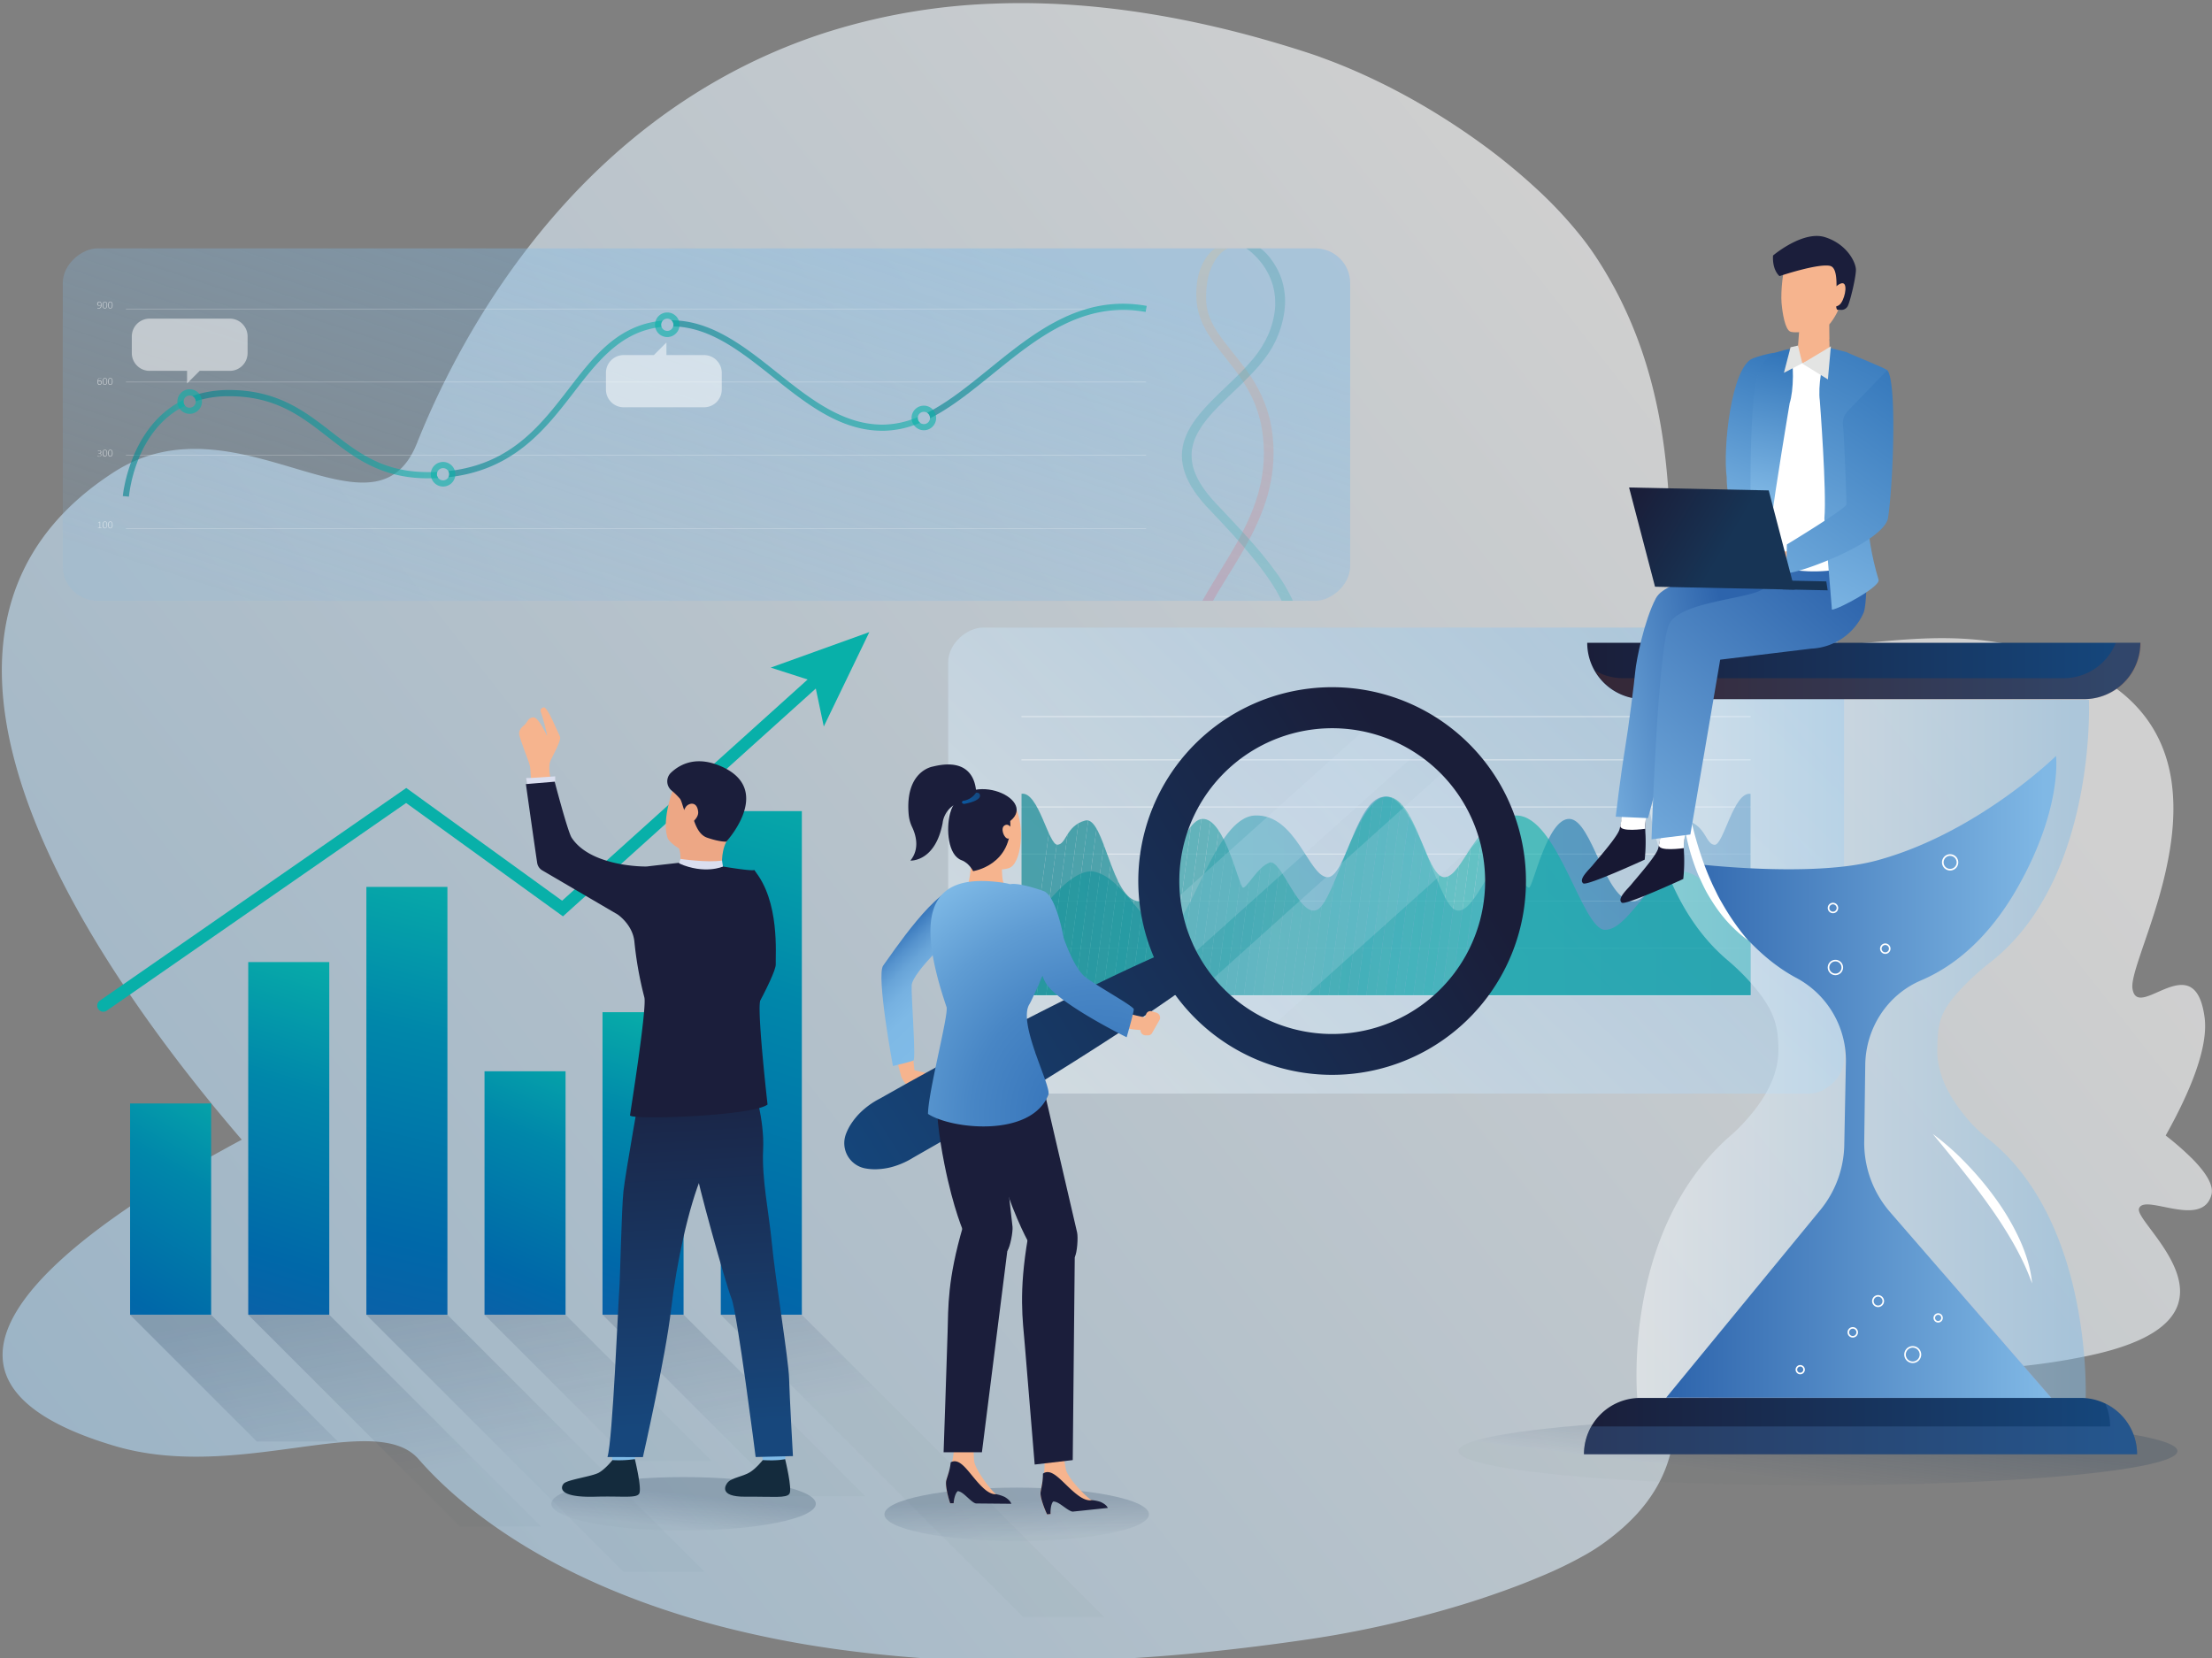 <svg xmlns="http://www.w3.org/2000/svg" xmlns:xlink="http://www.w3.org/1999/xlink" viewBox="0 0 1358 1018"><rect x="0" y="0" width="1358" height="1018" fill="#808080" stroke="none"/><defs><style>.cls-1,.cls-67{fill:none;}.cls-2{isolation:isolate;}.cls-10,.cls-3{opacity:0.63;}.cls-3{fill:url(#Unbenannter_Verlauf_27);}.cls-108,.cls-4,.cls-5,.cls-79,.cls-80,.cls-81,.cls-82,.cls-83,.cls-86{opacity:0.29;}.cls-4{fill:url(#Unbenannter_Verlauf_100);}.cls-5{fill:url(#Unbenannter_Verlauf_100-2);}.cls-109,.cls-6,.cls-61{opacity:0.45;}.cls-6{fill:url(#Unbenannter_Verlauf_89);}.cls-7{opacity:0.52;}.cls-8{fill:#fff;}.cls-9{opacity:0.55;fill:url(#Unbenannter_Verlauf_24);}.cls-11{clip-path:url(#clip-path);}.cls-12{fill:#00808b;}.cls-13{fill:#01808b;}.cls-14{fill:#00828b;}.cls-15{fill:#04838c;}.cls-16{fill:#01838d;}.cls-17{fill:#07848d;}.cls-18{fill:#04858e;}.cls-19{fill:#0a868f;}.cls-20{fill:#06888f;}.cls-21{fill:#038890;}.cls-22{fill:#098990;}.cls-23{fill:#068a91;}.cls-24{fill:#0a8b92;}.cls-25{fill:#008c92;}.cls-26{fill:#048e93;}.cls-27{fill:#018e94;}.cls-28{fill:#088f94;}.cls-29{fill:#059095;}.cls-30{fill:#099196;}.cls-31{fill:#089296;}.cls-32{fill:#039397;}.cls-33{fill:#089498;}.cls-34{fill:#069598;}.cls-35{fill:#0b9699;}.cls-36{fill:#0d989a;}.cls-37{fill:#11999a;}.cls-38{fill:#109a9b;}.cls-39{fill:#0c9b9b;}.cls-40{fill:#0f9c9c;}.cls-41{fill:#0c9d9d;}.cls-42{fill:#099e9d;}.cls-43{fill:#039f9e;}.cls-44{fill:#09a09f;}.cls-45{fill:#02a19f;}.cls-46{fill:#09a2a0;}.cls-47{fill:#03a3a1;}.cls-48{fill:#09a4a1;}.cls-49{fill:#0ca6a2;}.cls-50{fill:#05a7a4;}.cls-51{fill:#0aa8a4;}.cls-52{fill:#04a9a5;}.cls-53{fill:#0aaaa5;}.cls-54{fill:#05aba5;}.cls-55{fill:#0baba6;}.cls-56{fill:#10ada6;}.cls-57{fill:#0aaea7;}.cls-58{fill:#0eafa9;}.cls-59{fill:#0dafa8;}.cls-60{fill:#10b0a9;}.cls-61{fill:url(#Unbenannter_Verlauf_92);}.cls-62{opacity:0.8;}.cls-117,.cls-63{opacity:0.22;}.cls-64{fill:url(#linear-gradient);}.cls-65{opacity:0.24;}.cls-66{fill:url(#Unbenannter_Verlauf_170);}.cls-67{stroke:#fff;stroke-miterlimit:10;stroke-width:0.22px;}.cls-68{opacity:0.6;}.cls-69{fill:url(#Unbenannter_Verlauf_170-2);}.cls-70{fill:url(#Unbenannter_Verlauf_170-3);}.cls-71{fill:url(#Unbenannter_Verlauf_170-4);}.cls-72{fill:url(#Unbenannter_Verlauf_170-5);}.cls-73{fill:url(#Unbenannter_Verlauf_170-6);}.cls-74{fill:#08b0a9;}.cls-75{fill:url(#Unbenannter_Verlauf_3);}.cls-76{fill:url(#Unbenannter_Verlauf_3-2);}.cls-77{fill:url(#Unbenannter_Verlauf_3-3);}.cls-78{fill:url(#Unbenannter_Verlauf_3-4);}.cls-79{fill:url(#Unbenannter_Verlauf_100-3);}.cls-80{fill:url(#Unbenannter_Verlauf_100-4);}.cls-81{fill:url(#Unbenannter_Verlauf_100-5);}.cls-82{fill:url(#Unbenannter_Verlauf_100-6);}.cls-83{fill:url(#Unbenannter_Verlauf_100-7);}.cls-84{fill:url(#Unbenannter_Verlauf_3-5);}.cls-85{fill:url(#Unbenannter_Verlauf_3-6);}.cls-86{fill:url(#Unbenannter_Verlauf_100-8);}.cls-87{fill:#f6b48e;}.cls-88{fill:url(#Unbenannter_Verlauf_51);}.cls-89{fill:url(#Unbenannter_Verlauf_110);}.cls-90{fill:#1b1e3b;}.cls-91{fill:url(#Unbenannter_Verlauf_5);}.cls-92{fill:url(#Unbenannter_Verlauf_5-2);}.cls-93{fill:url(#Unbenannter_Verlauf_5-3);}.cls-94{fill:url(#Unbenannter_Verlauf_5-4);}.cls-95{fill:url(#Unbenannter_Verlauf_70);}.cls-96{fill:url(#Unbenannter_Verlauf_15);}.cls-97{fill:#d4e7f8;opacity:0.18;}.cls-98{fill:url(#Unbenannter_Verlauf_51-2);}.cls-99{fill:url(#Unbenannter_Verlauf_14);}.cls-100{fill:#dadeef;}.cls-101{fill:#eda785;}.cls-102{fill:#80bbe7;}.cls-103{fill:#142b3d;}.cls-104{fill:url(#Unbenannter_Verlauf_14-2);}.cls-105{fill:url(#Unbenannter_Verlauf_14-3);}.cls-106{fill:#313657;}.cls-107{fill:url(#Unbenannter_Verlauf_14-4);}.cls-108{fill:url(#Unbenannter_Verlauf_100-9);}.cls-109{fill:url(#Unbenannter_Verlauf_89-2);}.cls-110{fill:url(#Unbenannter_Verlauf_51-3);}.cls-111{opacity:0.31;}.cls-112{fill:#4b76b0;}.cls-112,.cls-113,.cls-117{mix-blend-mode:multiply;}.cls-113{opacity:0.33;}.cls-114{fill:#c6a2cc;}.cls-115{fill:url(#Unbenannter_Verlauf_46);}.cls-116{fill:url(#Unbenannter_Verlauf_51-4);}.cls-117{fill:#98462b;}.cls-118{fill:#171833;}.cls-119{fill:url(#Unbenannter_Verlauf_46-2);}.cls-120{fill:url(#Unbenannter_Verlauf_46-3);}.cls-121{fill:url(#Unbenannter_Verlauf_48);}.cls-122{fill:url(#Unbenannter_Verlauf_53);}.cls-123{fill:url(#Unbenannter_Verlauf_48-2);}.cls-124{fill:url(#Unbenannter_Verlauf_48-3);}.cls-125{fill:url(#Unbenannter_Verlauf_48-4);}.cls-126{fill:#e3e4e3;}.cls-127{fill:url(#Unbenannter_Verlauf_45);}.cls-128{fill:url(#Unbenannter_Verlauf_45-2);}</style><linearGradient id="Unbenannter_Verlauf_27" x1="1075.38" y1="254.88" x2="-402.4" y2="1418.49" gradientUnits="userSpaceOnUse"><stop offset="0" stop-color="#fff"/><stop offset="1" stop-color="#80bbe7"/></linearGradient><linearGradient id="Unbenannter_Verlauf_100" x1="626.31" y1="995.2" x2="623.89" y2="921.31" gradientUnits="userSpaceOnUse"><stop offset="0.7" stop-color="#173455" stop-opacity="0.1"/><stop offset="1" stop-color="#173455" stop-opacity="0.7"/></linearGradient><linearGradient id="Unbenannter_Verlauf_100-2" x1="413.02" y1="986.21" x2="420.29" y2="917.17" xlink:href="#Unbenannter_Verlauf_100"/><linearGradient id="Unbenannter_Verlauf_89" x1="644.3" y1="752.05" x2="1049.98" y2="325.66" gradientTransform="translate(328.73 1385.48) rotate(-90)" gradientUnits="userSpaceOnUse"><stop offset="0" stop-color="#fff"/><stop offset="0.97" stop-color="#80bbe7"/></linearGradient><linearGradient id="Unbenannter_Verlauf_24" x1="611.07" y1="553.09" x2="1128.39" y2="548.66" gradientUnits="userSpaceOnUse"><stop offset="0" stop-color="#458fcb"/><stop offset="0" stop-color="#15b1aa"/><stop offset="0.42" stop-color="#0f87a9"/><stop offset="0.79" stop-color="#0a68a8"/><stop offset="1" stop-color="#085da8"/></linearGradient><clipPath id="clip-path"><path class="cls-1" d="M1074.75,576.46s-27.29-46.05-45.54-41.09-29.82,35.51-43.86,35.51-28.89-69.38-54.09-70.2-32.63,37-44.19,37.89-17.82-50.28-36.17-49.46-31.12,63.6-42.08,69.38-22.2-31.38-29.38-28.9S765.65,545,763.17,545s-11.19-43-25-42.21-21.77,50.51-38.8,50.51S678,500.68,666.23,503.78s-11.46,14.55-17,14.86-11.66-32.83-22.09-31.28V611.05h447.65Z"/></clipPath><linearGradient id="Unbenannter_Verlauf_92" x1="374.64" y1="440.77" x2="487.82" y2="95.76" gradientTransform="translate(173.03 694.4) rotate(-90)" gradientUnits="userSpaceOnUse"><stop offset="0" stop-color="#80b8e5" stop-opacity="0.3"/><stop offset="0.97" stop-color="#80bbe7"/></linearGradient><linearGradient id="linear-gradient" x1="94.81" y1="-179.29" x2="311.2" y2="-179.29" gradientTransform="translate(578.82 57.68) rotate(90)" gradientUnits="userSpaceOnUse"><stop offset="0" stop-color="#fabd5e"/><stop offset="1" stop-color="#e73d5a"/></linearGradient><linearGradient id="Unbenannter_Verlauf_170" x1="94.81" y1="-180.84" x2="311.2" y2="-180.84" gradientTransform="translate(578.82 57.68) rotate(90)" gradientUnits="userSpaceOnUse"><stop offset="0" stop-color="#00808b"/><stop offset="0.97" stop-color="#10b0a9"/></linearGradient><linearGradient id="Unbenannter_Verlauf_170-2" x1="75.43" y1="275.13" x2="113.69" y2="275.13" gradientTransform="matrix(1, 0, 0, 1, 0, 0)" xlink:href="#Unbenannter_Verlauf_170"/><linearGradient id="Unbenannter_Verlauf_170-3" x1="118.16" y1="266.61" x2="269.07" y2="266.61" gradientTransform="matrix(1, 0, 0, 1, 0, 0)" xlink:href="#Unbenannter_Verlauf_170"/><linearGradient id="Unbenannter_Verlauf_170-4" x1="275.24" y1="244.95" x2="406.89" y2="244.95" gradientTransform="matrix(1, 0, 0, 1, 0, 0)" xlink:href="#Unbenannter_Verlauf_170"/><linearGradient id="Unbenannter_Verlauf_170-5" x1="412.2" y1="230.55" x2="564.88" y2="230.55" gradientTransform="matrix(1, 0, 0, 1, 0, 0)" xlink:href="#Unbenannter_Verlauf_170"/><linearGradient id="Unbenannter_Verlauf_170-6" x1="569.22" y1="221.65" x2="703.95" y2="221.65" gradientTransform="matrix(1, 0, 0, 1, 0, 0)" xlink:href="#Unbenannter_Verlauf_170"/><linearGradient id="Unbenannter_Verlauf_3" x1="222.35" y1="554.42" x2="138.77" y2="822.4" gradientUnits="userSpaceOnUse"><stop offset="0" stop-color="#448cc9"/><stop offset="0.11" stop-color="#08b0a9"/><stop offset="0.43" stop-color="#0087aa"/><stop offset="0.8" stop-color="#0068a9"/><stop offset="1" stop-color="#0e5ea7"/></linearGradient><linearGradient id="Unbenannter_Verlauf_3-2" x1="294.04" y1="490.37" x2="214.1" y2="825.58" xlink:href="#Unbenannter_Verlauf_3"/><linearGradient id="Unbenannter_Verlauf_3-3" x1="370.91" y1="614.18" x2="287.34" y2="817.66" xlink:href="#Unbenannter_Verlauf_3"/><linearGradient id="Unbenannter_Verlauf_3-4" x1="536.7" y1="427.02" x2="404.97" y2="855.79" xlink:href="#Unbenannter_Verlauf_3"/><linearGradient id="Unbenannter_Verlauf_100-3" x1="203.34" y1="1181.07" x2="137.21" y2="810.23" xlink:href="#Unbenannter_Verlauf_100"/><linearGradient id="Unbenannter_Verlauf_100-4" x1="294.41" y1="1164.83" x2="228.28" y2="794" xlink:href="#Unbenannter_Verlauf_100"/><linearGradient id="Unbenannter_Verlauf_100-5" x1="375.74" y1="1150.33" x2="309.61" y2="779.49" xlink:href="#Unbenannter_Verlauf_100"/><linearGradient id="Unbenannter_Verlauf_100-6" x1="416.72" y1="1130.09" x2="350.59" y2="759.25" xlink:href="#Unbenannter_Verlauf_100"/><linearGradient id="Unbenannter_Verlauf_100-7" x1="597.76" y1="1110.74" x2="531.63" y2="739.9" xlink:href="#Unbenannter_Verlauf_100"/><linearGradient id="Unbenannter_Verlauf_3-5" x1="162.95" y1="641.33" x2="53.03" y2="832.1" xlink:href="#Unbenannter_Verlauf_3"/><linearGradient id="Unbenannter_Verlauf_3-6" x1="430.88" y1="598.86" x2="361.84" y2="819.61" xlink:href="#Unbenannter_Verlauf_3"/><linearGradient id="Unbenannter_Verlauf_100-8" x1="500.16" y1="1141.07" x2="434.03" y2="770.24" xlink:href="#Unbenannter_Verlauf_100"/><linearGradient id="Unbenannter_Verlauf_51" x1="874.87" y1="490.84" x2="492.93" y2="729.89" gradientUnits="userSpaceOnUse"><stop offset="0" stop-color="#1a1e39"/><stop offset="0.97" stop-color="#15477d"/></linearGradient><linearGradient id="Unbenannter_Verlauf_110" x1="266.81" y1="723.67" x2="328.24" y2="723.67" gradientTransform="translate(885.92 -115.99) rotate(46.17)" gradientUnits="userSpaceOnUse"><stop offset="0" stop-color="#3675ba"/><stop offset="0.02" stop-color="#3c7bbe"/><stop offset="0.15" stop-color="#5592cd"/><stop offset="0.28" stop-color="#68a4d8"/><stop offset="0.44" stop-color="#76b1e1"/><stop offset="0.64" stop-color="#7eb9e6"/><stop offset="1" stop-color="#80bbe7"/></linearGradient><linearGradient id="Unbenannter_Verlauf_5" x1="-2831.71" y1="1428.45" x2="-2693.13" y2="1630.82" gradientTransform="matrix(-0.77, -0.63, -0.63, 0.77, -1309, -2013.77)" gradientUnits="userSpaceOnUse"><stop offset="0" stop-color="#1b1e3b"/><stop offset="0.97" stop-color="#173356"/></linearGradient><linearGradient id="Unbenannter_Verlauf_5-2" x1="-2781.25" y1="1545.3" x2="-2628.87" y2="1767.83" gradientTransform="matrix(-0.92, -0.05, -0.05, 1, -2250.06, -326.76)" xlink:href="#Unbenannter_Verlauf_5"/><linearGradient id="Unbenannter_Verlauf_5-3" x1="-2907.51" y1="1431.85" x2="-2768.94" y2="1634.23" gradientTransform="matrix(-0.84, -0.54, -0.54, 0.84, -1637.63, -1812.82)" xlink:href="#Unbenannter_Verlauf_5"/><linearGradient id="Unbenannter_Verlauf_5-4" x1="-2845.28" y1="1593.09" x2="-2692.9" y2="1815.62" gradientTransform="matrix(-0.92, 0.06, 0.07, 1, -2377.76, -28.5)" xlink:href="#Unbenannter_Verlauf_5"/><radialGradient id="Unbenannter_Verlauf_70" cx="674.68" cy="684.07" r="174.53" gradientUnits="userSpaceOnUse"><stop offset="0" stop-color="#3675ba"/><stop offset="0.21" stop-color="#3b79bd"/><stop offset="0.45" stop-color="#4886c5"/><stop offset="0.7" stop-color="#5f9cd3"/><stop offset="0.96" stop-color="#7eb9e6"/><stop offset="0.97" stop-color="#80bbe7"/></radialGradient><linearGradient id="Unbenannter_Verlauf_15" x1="543.98" y1="357.05" x2="529.29" y2="367.03" gradientTransform="translate(52.03 139.11) rotate(-1)" gradientUnits="userSpaceOnUse"><stop offset="0" stop-color="#085da8"/><stop offset="0" stop-color="#17477c"/><stop offset="0.04" stop-color="#16487e"/><stop offset="0.65" stop-color="#0c579d"/><stop offset="1" stop-color="#085da8"/></linearGradient><linearGradient id="Unbenannter_Verlauf_51-2" x1="881.35" y1="501.2" x2="499.41" y2="740.25" xlink:href="#Unbenannter_Verlauf_51"/><linearGradient id="Unbenannter_Verlauf_14" x1="-537.38" y1="242.29" x2="-571.41" y2="300.47" gradientTransform="matrix(0.65, 0.76, 0.76, -0.65, 807.08, 612.18)" gradientUnits="userSpaceOnUse"><stop offset="0" stop-color="#1b1e3b"/><stop offset="0.97" stop-color="#17477c"/></linearGradient><linearGradient id="Unbenannter_Verlauf_14-2" x1="2174.69" y1="630.89" x2="2160.54" y2="880.93" gradientTransform="matrix(-1, 0, 0, 1, 2621.91, 0)" xlink:href="#Unbenannter_Verlauf_14"/><linearGradient id="Unbenannter_Verlauf_14-3" x1="2212.51" y1="633.03" x2="2198.36" y2="883.07" gradientTransform="matrix(-1, 0, 0, 1, 2621.91, 0)" xlink:href="#Unbenannter_Verlauf_14"/><linearGradient id="Unbenannter_Verlauf_14-4" x1="1894.68" y1="1126.19" x2="1860.64" y2="1184.36" gradientTransform="matrix(-1, 0, 0, 1, 2621.91, 0)" xlink:href="#Unbenannter_Verlauf_14"/><linearGradient id="Unbenannter_Verlauf_100-9" x1="1103.52" y1="993.49" x2="1118.05" y2="874.79" xlink:href="#Unbenannter_Verlauf_100"/><linearGradient id="Unbenannter_Verlauf_89-2" x1="1004.71" y1="644.48" x2="1282.53" y2="644.48" gradientTransform="matrix(1, 0, 0, 1, 0, 0)" xlink:href="#Unbenannter_Verlauf_89"/><linearGradient id="Unbenannter_Verlauf_51-3" x1="972.45" y1="875.56" x2="1311.97" y2="875.56" xlink:href="#Unbenannter_Verlauf_51"/><linearGradient id="Unbenannter_Verlauf_46" x1="1022.91" y1="661.21" x2="1262.43" y2="661.21" gradientUnits="userSpaceOnUse"><stop offset="0" stop-color="#2d64ac"/><stop offset="0.97" stop-color="#80b8e5"/></linearGradient><linearGradient id="Unbenannter_Verlauf_51-4" x1="974.43" y1="411.95" x2="1313.96" y2="411.95" xlink:href="#Unbenannter_Verlauf_51"/><linearGradient id="Unbenannter_Verlauf_46-2" x1="1065.27" y1="411.33" x2="954.24" y2="434.75" xlink:href="#Unbenannter_Verlauf_46"/><linearGradient id="Unbenannter_Verlauf_46-3" x1="1123.52" y1="342.43" x2="953.64" y2="535.92" xlink:href="#Unbenannter_Verlauf_46"/><linearGradient id="Unbenannter_Verlauf_48" x1="1104.05" y1="218.51" x2="1061.66" y2="331.96" gradientUnits="userSpaceOnUse"><stop offset="0" stop-color="#3376ba"/><stop offset="0.97" stop-color="#80b8e5"/></linearGradient><linearGradient id="Unbenannter_Verlauf_53" x1="-355.65" y1="140.66" x2="-528.73" y2="253.38" gradientTransform="translate(1563.72 36.13) rotate(1.19)" gradientUnits="userSpaceOnUse"><stop offset="0" stop-color="#05808a"/><stop offset="0.97" stop-color="#173356"/></linearGradient><linearGradient id="Unbenannter_Verlauf_48-2" x1="1177.27" y1="209.25" x2="1090.06" y2="378.82" xlink:href="#Unbenannter_Verlauf_48"/><linearGradient id="Unbenannter_Verlauf_48-3" x1="1183.67" y1="233.4" x2="1064.97" y2="401.76" xlink:href="#Unbenannter_Verlauf_48"/><linearGradient id="Unbenannter_Verlauf_48-4" x1="1099.13" y1="219.12" x2="1078.95" y2="309.15" xlink:href="#Unbenannter_Verlauf_48"/><linearGradient id="Unbenannter_Verlauf_45" x1="975.06" y1="275.17" x2="1023.51" y2="311.51" gradientTransform="matrix(1, 0.02, 0.16, 1, -11.28, 3.32)" gradientUnits="userSpaceOnUse"><stop offset="0" stop-color="#1a1e39"/><stop offset="0.97" stop-color="#173455"/></linearGradient><linearGradient id="Unbenannter_Verlauf_45-2" x1="980.74" y1="267.6" x2="1029.19" y2="303.94" xlink:href="#Unbenannter_Verlauf_45"/></defs><g class="cls-2"><g id="Ebene_1" data-name="Ebene 1"><path class="cls-3" d="M1346.12,711.66a175.23,175.23,0,0,0-16.56-14.49c4.51-8.06,8.74-16.26,12.37-24.31,8.13-18,13.2-35.22,11.53-48.1-4-30.35-21.29-18.45-33.1-13.81-5.76,2.28-10.22,2.83-11.19-4.09-.52-3.72,1.49-10.69,4.56-19.93s7.36-21.1,11.18-34.11q1.52-5.19,2.92-10.63a2.33,2.33,0,0,1,.07-.25c.82-3.27,1.61-6.59,2.32-10,3.49-16.41,5.34-33.85,3.13-50.67-.07-.64-.16-1.28-.25-1.91-3.87-25.75-17.49-49.89-49.67-66.4q-2.48-1.26-5.08-2.47-8.08-3.72-15.84-6.56c-4.33-1.59-8.61-3-12.8-4.22-1.65-.48-3.28-.94-4.91-1.37a191,191,0,0,0-31.59-5.6c-39-3.64-72.23,4.57-104.48,3.62q-4.9-.15-9.78-.6l-1.48-.15-.44,0c-1.15-.12-2.3-.27-3.45-.43a114.89,114.89,0,0,1-14.62-2.91,1,1,0,0,1-.23-.07l-.49-.13a112.85,112.85,0,0,1-32-14.54l-.25-.15-.82-.55c-1.06-.7-2.13-1.43-3.19-2.19l-.67-.47,0,0q-4.72-3.37-9.52-7.43c-11.65-9.82,1.46-75.24-23-148.9-.13-.41-.26-.81-.4-1.22-.85-2.53-1.76-5.09-2.71-7.64-.11-.29-.22-.58-.32-.87q-1.44-3.79-3-7.62c-1.52-3.69-3.14-7.4-4.9-11.11q-2.86-6.2-6.2-12.39c-.73-1.35-1.48-2.71-2.24-4.06-.12-.22-.24-.44-.38-.66s-.37-.67-.56-1q-3.07-5.4-6.53-10.8c-.16-.27-.33-.53-.5-.79L979.28,157q-3.66-5.53-8.09-11.16a261.44,261.44,0,0,0-29.3-31.23,372.56,372.56,0,0,0-28.95-23.89C903.86,84,894.29,77.45,884.4,71.28a411.35,411.35,0,0,0-36.61-20.39c-8.17-4-16.45-7.74-24.75-11.08-2.47-1-5-2-7.43-2.9-1.79-.67-3.58-1.33-5.38-2-2.73-1-5.45-1.9-8.18-2.79q-27.3-8.83-53-14.95l-3.27-.76C698.11,5.32,654.55,1,614.82,2.07c-1.64.05-3.27.1-4.88.17a382.76,382.76,0,0,0-98.8,16.44l-3.26,1A352.62,352.62,0,0,0,440.93,49c-102.56,58.17-158.78,157.51-185,223.24C229.31,338.71,145.59,240.9,69.74,290c-119.06,77-62.23,215.77,13,325,.16.25.33.49.5.73,5.22,7.58,10.54,15,15.89,22.27.86,1.18,1.74,2.36,2.61,3.53q6.57,8.85,13.18,17.32c1.41,1.81,2.81,3.6,4.22,5.38q3,3.82,6,7.55l3.52,4.35,3.8,4.66,5,6q5,6,9.85,11.66h0l1.11,1.29-.27.14h0q-4.89,2.61-9.89,5.36-2.47,1.37-5,2.77c-1.27.7-2.54,1.42-3.82,2.14l-3.52,2q-3,1.71-6,3.47l-4.22,2.47q-6.61,3.9-13.23,8l-2.61,1.62c-5.37,3.34-10.7,6.76-15.94,10.24l-.5.34C8,788.52-49,852.35,70.36,887.75c76.06,22.56,160-22.42,186.67,8.17,26.34,30.23,82.71,75.91,185.56,102.66A625.76,625.76,0,0,0,509.73,1012l3.27.47a807.89,807.89,0,0,0,99.07,7.56l4.89.08a1109.33,1109.33,0,0,0,131.37-6.61l3.29-.36q25.75-2.82,53.1-6.87c2.74-.41,5.47-.83,8.21-1.29,1.8-.28,3.6-.59,5.4-.9,2.47-.42,5-.87,7.44-1.33,8.32-1.54,16.63-3.24,24.82-5.09,12.55-2.83,24.87-6,36.71-9.38,9.93-2.84,19.52-5.84,28.62-9,10.37-3.55,20.13-7.24,29-11A250.42,250.42,0,0,0,974.34,954q4.44-2.58,8.11-5.13l1.72-1.2.5-.36c2.31-1.66,4.49-3.31,6.55-5l.56-.47c.14-.1.26-.2.38-.3.76-.62,1.51-1.24,2.25-1.87,2.22-1.89,4.29-3.8,6.22-5.69,1.75-1.71,3.38-3.41,4.91-5.11q1.58-1.75,3-3.51c.11-.13.21-.27.33-.4q1.43-1.75,2.72-3.51c.13-.19.27-.37.39-.56,24.58-33.88,11.44-64,23.12-68.48q4.82-1.86,9.55-3.41l0,0,.67-.22c1.06-.34,2.13-.68,3.2-1l.82-.25.25-.07a197.66,197.66,0,0,1,32-6.69l.49-.06.23,0q7.35-.9,14.66-1.34l3.46-.2.44,0,1.49-.07c3.26-.13,6.52-.22,9.81-.27,32.34-.44,65.64,3.34,104.76,1.66,10.15-.43,20.68-1.23,31.69-2.57l4.92-.63c4.2-.56,8.49-1.21,12.84-1.94q7.79-1.32,15.88-3c1.75-.37,3.44-.75,5.1-1.13,32.26-7.6,45.93-18.7,49.81-30.54.08-.29.18-.58.25-.88,2.22-7.73.36-15.75-3.14-23.3-.72-1.55-1.5-3.08-2.33-4.57a.75.75,0,0,1-.07-.12c-.93-1.67-1.92-3.3-2.93-4.89-3.83-6-8.06-11.37-11.21-15.68s-5.09-7.46-4.57-9.17c1-3.18,5.44-2.93,11.22-1.88,11.85,2.13,29.21,7.6,33.19-6.35C1359.36,727.86,1354.27,720,1346.12,711.66Z"/></g><g id="Ebene_2" data-name="Ebene 2"><ellipse class="cls-4" cx="624.17" cy="929.75" rx="81.2" ry="16.4"/><ellipse class="cls-5" cx="419.65" cy="923.28" rx="81.2" ry="16.4"/><rect class="cls-6" x="714.05" y="253.36" width="286.12" height="550.02" rx="21.35" transform="translate(1385.48 -328.73) rotate(90)"/><g class="cls-7"><rect class="cls-8" x="627.1" y="610.77" width="447.66" height="0.57"/><rect class="cls-8" x="627.1" y="581.87" width="447.66" height="0.57"/><rect class="cls-8" x="627.1" y="552.96" width="447.66" height="0.57"/><rect class="cls-8" x="627.1" y="524.06" width="447.66" height="0.57"/><rect class="cls-8" x="627.1" y="495.16" width="447.66" height="0.57"/><rect class="cls-8" x="627.1" y="466.25" width="447.66" height="0.57"/><rect class="cls-8" x="627.1" y="439.69" width="447.66" height="0.57"/></g><path class="cls-9" d="M627.1,576.46s27.29-46.05,45.54-41.09,29.82,35.51,43.86,35.51,28.9-69.38,54.09-70.2,32.63,37,44.2,37.89,17.82-50.28,36.16-49.46,31.12,63.6,42.08,69.38,22.2-31.38,29.38-28.9S936.2,545,938.68,545s11.19-43,25-42.21,21.76,50.51,38.79,50.51,21.38-52.57,33.14-49.47,11.46,14.55,17,14.86,11.67-32.83,22.09-31.28V611.05H627.1Z"/><g class="cls-10"><g class="cls-11"><polygon class="cls-12" points="647.32 485.81 630.7 611.05 627.1 611.05 627.1 485.81 647.32 485.81"/><polygon class="cls-12" points="653.1 485.81 636.48 611.05 630.7 611.05 647.32 485.81 653.1 485.81"/><polygon class="cls-13" points="658.88 485.81 642.26 611.05 636.48 611.05 653.1 485.81 658.88 485.81"/><polygon class="cls-14" points="664.67 485.81 648.04 611.05 642.26 611.05 658.88 485.81 664.67 485.81"/><polygon class="cls-15" points="670.45 485.81 653.83 611.05 648.04 611.05 664.67 485.81 670.45 485.81"/><polygon class="cls-16" points="676.23 485.81 659.61 611.05 653.83 611.05 670.45 485.81 676.23 485.81"/><polygon class="cls-17" points="682.01 485.81 665.39 611.05 659.61 611.05 676.23 485.81 682.01 485.81"/><polygon class="cls-18" points="687.79 485.81 671.17 611.05 665.39 611.05 682.01 485.81 687.79 485.81"/><polygon class="cls-19" points="693.58 485.81 676.95 611.05 671.17 611.05 687.79 485.81 693.58 485.81"/><polygon class="cls-20" points="699.36 485.81 682.74 611.05 676.95 611.05 693.58 485.81 699.36 485.81"/><polygon class="cls-21" points="705.14 485.81 688.52 611.05 682.74 611.05 699.36 485.81 705.14 485.81"/><polygon class="cls-22" points="710.92 485.81 694.3 611.05 688.52 611.05 705.14 485.81 710.92 485.81"/><polygon class="cls-23" points="716.7 485.81 700.08 611.05 694.3 611.05 710.92 485.81 716.7 485.81"/><polygon class="cls-24" points="722.48 485.81 705.86 611.05 700.08 611.05 716.7 485.81 722.48 485.81"/><polygon class="cls-25" points="728.26 485.81 711.64 611.05 705.86 611.05 722.48 485.81 728.26 485.81"/><polygon class="cls-26" points="734.05 485.81 717.42 611.05 711.64 611.05 728.26 485.81 734.05 485.81"/><polygon class="cls-27" points="739.83 485.81 723.21 611.05 717.42 611.05 734.05 485.81 739.83 485.81"/><polygon class="cls-28" points="745.61 485.81 728.99 611.05 723.21 611.05 739.83 485.81 745.61 485.81"/><polygon class="cls-29" points="751.39 485.81 734.77 611.05 728.99 611.05 745.61 485.81 751.39 485.81"/><polygon class="cls-30" points="757.17 485.81 740.55 611.05 734.77 611.05 751.39 485.81 757.17 485.81"/><polygon class="cls-31" points="762.95 485.81 746.33 611.05 740.55 611.05 757.17 485.81 762.95 485.81"/><polygon class="cls-32" points="768.74 485.81 752.11 611.05 746.33 611.05 762.95 485.81 768.74 485.81"/><polygon class="cls-33" points="774.52 485.81 757.89 611.05 752.11 611.05 768.74 485.81 774.52 485.81"/><polygon class="cls-34" points="780.3 485.81 763.68 611.05 757.89 611.05 774.52 485.81 780.3 485.81"/><polygon class="cls-35" points="786.08 485.81 769.46 611.05 763.68 611.05 780.3 485.81 786.08 485.81"/><polygon class="cls-36" points="791.86 485.81 775.24 611.05 769.46 611.05 786.08 485.81 791.86 485.81"/><polygon class="cls-37" points="797.64 485.81 781.02 611.05 775.24 611.05 791.86 485.81 797.64 485.81"/><polygon class="cls-38" points="803.42 485.81 786.8 611.05 781.02 611.05 797.64 485.81 803.42 485.81"/><polygon class="cls-39" points="809.21 485.81 792.59 611.05 786.8 611.05 803.42 485.81 809.21 485.81"/><polygon class="cls-40" points="814.99 485.81 798.37 611.05 792.59 611.05 809.21 485.81 814.99 485.81"/><polygon class="cls-41" points="820.77 485.81 804.15 611.05 798.37 611.05 814.99 485.81 820.77 485.81"/><polygon class="cls-42" points="826.55 485.81 809.93 611.05 804.15 611.05 820.77 485.81 826.55 485.81"/><polygon class="cls-43" points="832.33 485.81 815.71 611.05 809.93 611.05 826.55 485.81 832.33 485.81"/><polygon class="cls-44" points="838.12 485.81 821.49 611.05 815.71 611.05 832.33 485.81 838.12 485.81"/><polygon class="cls-45" points="843.9 485.81 827.27 611.05 821.49 611.05 838.12 485.81 843.9 485.81"/><polygon class="cls-46" points="849.68 485.81 833.06 611.05 827.27 611.05 843.9 485.81 849.68 485.81"/><polygon class="cls-47" points="855.46 485.81 838.84 611.05 833.06 611.05 849.68 485.81 855.46 485.81"/><polygon class="cls-48" points="861.24 485.81 844.62 611.05 838.84 611.05 855.46 485.81 861.24 485.81"/><polygon class="cls-49" points="867.02 485.81 850.4 611.05 844.62 611.05 861.24 485.81 867.02 485.81"/><polygon class="cls-50" points="872.8 485.81 856.18 611.05 850.4 611.05 867.02 485.81 872.8 485.81"/><polygon class="cls-51" points="878.59 485.81 861.96 611.05 856.18 611.05 872.8 485.81 878.59 485.81"/><polygon class="cls-52" points="884.37 485.81 867.75 611.05 861.96 611.05 878.59 485.81 884.37 485.81"/><polygon class="cls-53" points="890.13 485.81 890.15 485.81 873.53 611.05 867.75 611.05 884.37 485.81 890.13 485.81"/><polygon class="cls-54" points="890.15 485.81 895.83 486.57 879.31 611.05 873.53 611.05 890.15 485.81"/><polygon class="cls-55" points="895.83 486.57 901.51 487.32 885.09 611.05 879.31 611.05 895.83 486.57"/><polygon class="cls-56" points="901.51 487.32 907.19 488.07 890.87 611.05 885.09 611.05 901.51 487.32"/><polygon class="cls-57" points="907.19 488.07 912.88 488.83 896.65 611.05 890.87 611.05 907.19 488.07"/><polygon class="cls-58" points="912.88 488.83 918.56 489.58 902.43 611.05 896.65 611.05 912.88 488.83"/><polygon class="cls-59" points="918.56 489.58 924.24 490.34 908.22 611.05 902.43 611.05 918.56 489.58"/><polygon class="cls-60" points="924.24 490.34 929.92 491.09 914 611.05 908.22 611.05 924.24 490.34"/><polygon class="cls-60" points="929.92 491.09 1074.75 510.31 1074.75 611.05 914 611.05 929.92 491.09"/></g></g><rect class="cls-61" x="325.52" y="-134.5" width="216.39" height="790.37" rx="21.35" transform="translate(694.4 -173.03) rotate(90)"/><g class="cls-62"><g class="cls-63"><path class="cls-64" d="M744.7,368.88h-6.54c1.69-3,3.46-6,5.29-9.07,1.39-2.31,2.8-4.64,4.25-7,.21-.37.45-.75.68-1.12,4-6.5,8-13.05,11.71-19.8l0-.08q1.38-2.52,2.69-5.09A136.55,136.55,0,0,0,770,310.42a96.69,96.69,0,0,0,5.54-24.06,91,91,0,0,0-.35-19.72,74,74,0,0,0-7.6-24.72c-1.32-2.57-2.74-5-4.23-7.35-.56-.9-1.15-1.78-1.75-2.65-.42-.63-.86-1.25-1.29-1.86a.05.05,0,0,0,0,0c-1.17-1.67-2.38-3.29-3.59-4.85l-.63-.82c-1.48-1.91-3-3.76-4.41-5.57-.36-.44-.7-.87-1-1.31-6.83-8.58-12.86-16.91-15.21-27a.5.5,0,0,0,0-.12c-.19-.85-.36-1.72-.49-2.59s-.24-1.51-.3-2.28-.13-1.44-.17-2.17a56.08,56.08,0,0,1,.29-9,36.34,36.34,0,0,1,4.87-14.91,27,27,0,0,1,2.24-3.15,13.76,13.76,0,0,1,4.26-3.76h7.69a14.88,14.88,0,0,0-5.16,3.76,22.18,22.18,0,0,0-2.48,3.15,35.31,35.31,0,0,0-5.23,14.91,62.09,62.09,0,0,0-.55,8.49v.46c0,.74,0,1.47.08,2.2s.15,1.53.27,2.29c0,.42.12.83.2,1.24s.18.89.28,1.34a.42.42,0,0,0,0,.12c2.22,9.27,8.41,17,15.39,25.71,1.49,1.88,3,3.78,4.54,5.75,1,1.31,2.05,2.66,3.07,4,0,0,0,0,0,0,1,1.31,1.92,2.67,2.86,4.06.1.14.19.3.3.44a89.68,89.68,0,0,1,7.21,12.84,77.34,77.34,0,0,1,6.45,22.82,92.71,92.71,0,0,1,.34,20.79,98.48,98.48,0,0,1-5.23,23.48,148.89,148.89,0,0,1-9.28,20.86c-.93,1.73-1.87,3.46-2.84,5.17l-.28.51c-3,5.38-6.27,10.66-9.48,15.88-.2.35-.42.68-.63,1-1.22,2-2.43,4-3.63,5.95Q747.28,364.35,744.7,368.88Z"/></g><g class="cls-65"><path class="cls-66" d="M793.76,368.88h-6.92a93.12,93.12,0,0,0-5.41-9.66c-1.34-2.12-2.78-4.24-4.31-6.38-3.57-5-7.62-10-12-15.17-.34-.41-.7-.81-1-1.22-1.14-1.32-2.31-2.64-3.5-4l-.47-.55c-5.8-6.51-12.08-13.16-18.55-20a80.16,80.16,0,0,1-8.36-10.29,56.88,56.88,0,0,1-3.5-5.9,39.17,39.17,0,0,1-3.29-8.83,30.46,30.46,0,0,1-.84-7.09c0-11.51,6.69-21.35,15.3-30.6,1.59-1.72,3.25-3.41,4.95-5.1,2.22-2.21,4.51-4.4,6.8-6.58,2-1.94,4.06-3.9,6.07-5.87q.83-.81,1.62-1.62l.29-.29c1.14-1.16,2.27-2.31,3.36-3.48.11-.1.19-.2.29-.3.81-.88,1.63-1.77,2.41-2.66.31-.34.61-.67.9-1l.25-.3a65,65,0,0,0,10.42-15.81,53.3,53.3,0,0,0,4.4-15.69.66.66,0,0,1,0-.15c.09-.87.15-1.72.19-2.56s0-1.56,0-2.31a37.91,37.91,0,0,0-1.7-11.15,41,41,0,0,0-8.42-14.91c-1-1.22-2.08-2.25-3-3.15a34.28,34.28,0,0,0-4.66-3.76h8.68a22.4,22.4,0,0,1,4.22,3.76,37.09,37.09,0,0,1,2.54,3.15,46,46,0,0,1,3.65,5.86,39.5,39.5,0,0,1,3.46,9.05,43.18,43.18,0,0,1,1.29,11.15c0,.76,0,1.52-.09,2.31s-.12,1.69-.22,2.56c0,0,0,.1,0,.15a62,62,0,0,1-4.8,17.27,58.6,58.6,0,0,1-7.13,12.05c-.65.89-1.34,1.76-2,2.62a.34.34,0,0,1-.06.06q-.55.71-1.14,1.38c-.46.58-.95,1.14-1.46,1.7l0,0c-1.18,1.35-2.42,2.69-3.66,4h0l-.85.87q-2,2.07-4,4.08t-3.89,3.76c-.79.77-1.57,1.53-2.36,2.28-15.41,14.71-29.29,28-24.87,45.75,1.7,6.77,6.06,14.2,14,22.63l1.35,1.43c5.21,5.52,10.35,11,15.23,16.33q2.07,2.28,4.08,4.53l1.52,1.73a234.21,234.21,0,0,1,15.85,19.83q1.5,2.13,2.85,4.23A98.51,98.51,0,0,1,793.76,368.88Z"/></g></g><g class="cls-7"><line class="cls-67" x1="77.31" y1="324.49" x2="703.62" y2="324.49"/><line class="cls-67" x1="77.31" y1="279.55" x2="703.62" y2="279.55"/><line class="cls-67" x1="77.31" y1="234.6" x2="703.62" y2="234.6"/><line class="cls-67" x1="77.31" y1="189.66" x2="703.62" y2="189.66"/><path class="cls-8" d="M62.36,324.17a.15.15,0,0,1,0,.07.06.06,0,0,1,0,.05s0,0,0,0H60.12l0,0a.11.11,0,0,1,0-.05s0,0,0-.07,0-.05,0-.07,0,0,0-.05a.08.08,0,0,1,0,0h1v-3.39l-.87.53-.08,0h0a.05.05,0,0,1,0-.05V321a.13.13,0,0,1,0-.06l0,0,0,0,1-.63h.27l.06,0,0,0a0,0,0,0,1,0,0V324h.83l0,0,0,.05Z"/><path class="cls-8" d="M65.81,322.26a4.5,4.5,0,0,1-.07.85,1.83,1.83,0,0,1-.25.67,1.16,1.16,0,0,1-.44.44,1.35,1.35,0,0,1-.69.16,1.34,1.34,0,0,1-.63-.13,1.1,1.1,0,0,1-.42-.41,1.77,1.77,0,0,1-.23-.66,4.89,4.89,0,0,1-.08-.91,4.57,4.57,0,0,1,.08-.86,1.9,1.9,0,0,1,.24-.67,1.12,1.12,0,0,1,.45-.44,1.29,1.29,0,0,1,.68-.16,1.33,1.33,0,0,1,.63.14,1,1,0,0,1,.42.4,2,2,0,0,1,.24.66A5.07,5.07,0,0,1,65.81,322.26Zm-.41,0a5.06,5.06,0,0,0,0-.57,2.73,2.73,0,0,0-.08-.46,1.11,1.11,0,0,0-.13-.35.94.94,0,0,0-.18-.25.82.82,0,0,0-.26-.14,1,1,0,0,0-.31,0,.81.81,0,0,0-.51.15.89.89,0,0,0-.31.4,1.84,1.84,0,0,0-.15.56,4.63,4.63,0,0,0,0,.65,4.83,4.83,0,0,0,.06.82,1.67,1.67,0,0,0,.17.57.85.85,0,0,0,.3.32.81.81,0,0,0,.45.11.84.84,0,0,0,.37-.07.8.8,0,0,0,.27-.18,1.08,1.08,0,0,0,.18-.29,1.9,1.9,0,0,0,.12-.36,2.65,2.65,0,0,0,.06-.42C65.4,322.59,65.4,322.44,65.4,322.29Z"/><path class="cls-8" d="M69.13,322.26a5.51,5.51,0,0,1-.07.85,1.83,1.83,0,0,1-.25.67,1.12,1.12,0,0,1-.45.44,1.29,1.29,0,0,1-.68.16,1.34,1.34,0,0,1-.63-.13,1.06,1.06,0,0,1-.43-.41,2.22,2.22,0,0,1-.23-.66,5,5,0,0,1-.07-.91,4.61,4.61,0,0,1,.07-.86,1.91,1.91,0,0,1,.25-.67,1.16,1.16,0,0,1,.44-.44,1.32,1.32,0,0,1,.68-.16,1.41,1.41,0,0,1,.64.14,1.07,1.07,0,0,1,.42.4,2,2,0,0,1,.24.66A6.16,6.16,0,0,1,69.13,322.26Zm-.41,0c0-.21,0-.4,0-.57a4.34,4.34,0,0,0-.08-.46,1.42,1.42,0,0,0-.13-.35.79.79,0,0,0-.19-.25.68.68,0,0,0-.25-.14,1,1,0,0,0-.32,0,.83.83,0,0,0-.51.15.94.94,0,0,0-.3.4,1.59,1.59,0,0,0-.15.56,4.63,4.63,0,0,0,0,.65,6.32,6.32,0,0,0,0,.82,2.28,2.28,0,0,0,.17.57.87.87,0,0,0,.31.32.79.79,0,0,0,.45.11.87.87,0,0,0,.37-.07.8.8,0,0,0,.27-.18,1.41,1.41,0,0,0,.18-.29,1.9,1.9,0,0,0,.12-.36c0-.13,0-.27,0-.42S68.72,322.44,68.72,322.29Z"/><path class="cls-8" d="M62.29,279.13a1.33,1.33,0,0,1-.09.49,1,1,0,0,1-.26.38,1.24,1.24,0,0,1-.43.26,1.89,1.89,0,0,1-.6.09,2.11,2.11,0,0,1-.38,0l-.32-.08-.23-.1-.12-.07,0,0,0,0a.13.13,0,0,1,0-.06.28.28,0,0,1,0-.09.31.31,0,0,1,0-.13s0,0,.06,0a.24.24,0,0,1,.11.06l.23.11a1.33,1.33,0,0,0,.32.12,1.35,1.35,0,0,0,.41.06,1.16,1.16,0,0,0,.4-.06.87.87,0,0,0,.3-.17.83.83,0,0,0,.17-.27.88.88,0,0,0,.06-.33.63.63,0,0,0-.08-.34.64.64,0,0,0-.22-.27.88.88,0,0,0-.35-.17,1.65,1.65,0,0,0-.46-.06h-.45l0,0,0-.06a.17.17,0,0,1,0-.08.17.17,0,0,1,0-.07.05.05,0,0,1,0,0s0,0,0,0h.41a1.25,1.25,0,0,0,.4-.06.87.87,0,0,0,.31-.18.68.68,0,0,0,.2-.27,1,1,0,0,0,.07-.35.76.76,0,0,0,0-.27.55.55,0,0,0-.14-.22.51.51,0,0,0-.23-.15.79.79,0,0,0-.32-.06,1,1,0,0,0-.36.06,1.82,1.82,0,0,0-.28.13,1.17,1.17,0,0,0-.2.12.24.24,0,0,1-.11.06h0a0,0,0,0,1,0,0,.11.11,0,0,1,0-.06v-.15a.11.11,0,0,1,0-.05.05.05,0,0,0,0,0l0-.05a.39.39,0,0,1,.11-.09l.22-.11.3-.09a1.34,1.34,0,0,1,.35,0,1.5,1.5,0,0,1,.5.08.89.89,0,0,1,.34.21,1,1,0,0,1,.21.32,1.24,1.24,0,0,1,.07.4,1.15,1.15,0,0,1-.06.37,1.05,1.05,0,0,1-.15.3.88.88,0,0,1-.25.22,1,1,0,0,1-.34.12h0a1,1,0,0,1,.39.1,1.2,1.2,0,0,1,.31.21,1,1,0,0,1,.21.31A1,1,0,0,1,62.29,279.13Z"/><path class="cls-8" d="M65.81,278.22a4.5,4.5,0,0,1-.07.85,2,2,0,0,1-.25.68,1.24,1.24,0,0,1-.44.44,1.46,1.46,0,0,1-.69.16,1.33,1.33,0,0,1-.63-.14,1.15,1.15,0,0,1-.42-.4,1.76,1.76,0,0,1-.23-.67,4.81,4.81,0,0,1-.08-.91,4.46,4.46,0,0,1,.08-.85,2,2,0,0,1,.24-.68,1.19,1.19,0,0,1,.45-.44,1.29,1.29,0,0,1,.68-.16,1.33,1.33,0,0,1,.63.14,1,1,0,0,1,.42.4,2,2,0,0,1,.24.66A5.07,5.07,0,0,1,65.81,278.22Zm-.41,0a5.06,5.06,0,0,0,0-.57,2.73,2.73,0,0,0-.08-.46,1.21,1.21,0,0,0-.13-.35.76.76,0,0,0-.18-.24.68.68,0,0,0-.26-.15,1,1,0,0,0-.31-.05.81.81,0,0,0-.51.15.89.89,0,0,0-.31.4,1.84,1.84,0,0,0-.15.56,4.68,4.68,0,0,0,0,.66,4.79,4.79,0,0,0,.06.81,1.67,1.67,0,0,0,.17.57.81.81,0,0,0,.3.33.91.91,0,0,0,.45.1.79.79,0,0,0,.64-.25,1,1,0,0,0,.18-.29,1.9,1.9,0,0,0,.12-.36,2.7,2.7,0,0,0,.06-.41C65.4,278.55,65.4,278.4,65.4,278.25Z"/><path class="cls-8" d="M69.13,278.22a5.51,5.51,0,0,1-.07.85,2,2,0,0,1-.25.68,1.19,1.19,0,0,1-.45.44,1.39,1.39,0,0,1-.68.16,1.33,1.33,0,0,1-.63-.14,1.1,1.1,0,0,1-.43-.4,2.19,2.19,0,0,1-.23-.67,4.88,4.88,0,0,1-.07-.91,4.5,4.5,0,0,1,.07-.85,2,2,0,0,1,.25-.68,1.24,1.24,0,0,1,.44-.44,1.32,1.32,0,0,1,.68-.16,1.41,1.41,0,0,1,.64.14,1.07,1.07,0,0,1,.42.4,2,2,0,0,1,.24.66A6.16,6.16,0,0,1,69.13,278.22Zm-.41,0c0-.21,0-.4,0-.57a4.34,4.34,0,0,0-.08-.46,1.59,1.59,0,0,0-.13-.35.65.65,0,0,0-.19-.24.58.58,0,0,0-.25-.15,1,1,0,0,0-.32-.05.83.83,0,0,0-.51.15.94.94,0,0,0-.3.4,1.59,1.59,0,0,0-.15.56,4.68,4.68,0,0,0,0,.66,6.27,6.27,0,0,0,0,.81,2.28,2.28,0,0,0,.17.57.83.83,0,0,0,.31.33.88.88,0,0,0,.45.1,1.06,1.06,0,0,0,.37-.06,1,1,0,0,0,.27-.19,1.19,1.19,0,0,0,.18-.29,1.9,1.9,0,0,0,.12-.36c0-.13,0-.27,0-.41S68.72,278.4,68.72,278.25Z"/><path class="cls-8" d="M62.46,234.94a1.67,1.67,0,0,1-.08.49,1.18,1.18,0,0,1-.24.44,1.38,1.38,0,0,1-.43.32,1.48,1.48,0,0,1-.63.12,1.44,1.44,0,0,1-.43-.06,1.16,1.16,0,0,1-.33-.18,1.13,1.13,0,0,1-.24-.29,2,2,0,0,1-.16-.39,3.34,3.34,0,0,1-.08-.49,4.91,4.91,0,0,1,0-.57,5.21,5.21,0,0,1,0-.55,3.12,3.12,0,0,1,.11-.53,2.37,2.37,0,0,1,.2-.46,1.47,1.47,0,0,1,.32-.38,1.44,1.44,0,0,1,.44-.25,1.8,1.8,0,0,1,.6-.09h.23l.22,0,.17,0,.09.05s0,0,0,0l0,0a.06.06,0,0,0,0,0v.12a.43.43,0,0,1,0,.05s0,0,0,0h0a.18.18,0,0,1-.09,0l-.15-.05-.21-.05a1.28,1.28,0,0,0-.29,0,1.1,1.1,0,0,0-.56.13,1.19,1.19,0,0,0-.38.36,1.48,1.48,0,0,0-.22.53,3,3,0,0,0-.09.62l.2-.1.24-.09.28-.07a1.55,1.55,0,0,1,.31,0,1.59,1.59,0,0,1,.58.1.94.94,0,0,1,.38.25,1,1,0,0,1,.2.38A1.7,1.7,0,0,1,62.46,234.94Zm-.41,0a2,2,0,0,0,0-.37.87.87,0,0,0-.14-.29.64.64,0,0,0-.27-.18,1.16,1.16,0,0,0-.41-.07l-.27,0a2.44,2.44,0,0,0-.26.06l-.24.1-.2.12a3.92,3.92,0,0,0,.06.75,1.71,1.71,0,0,0,.17.5.71.71,0,0,0,.29.26.84.84,0,0,0,.4.09.81.81,0,0,0,.69-.33,1.29,1.29,0,0,0,.17-.33A1.33,1.33,0,0,0,62.05,235Z"/><path class="cls-8" d="M65.81,234.18a4.61,4.61,0,0,1-.07.86,1.91,1.91,0,0,1-.25.67,1.16,1.16,0,0,1-.44.44,1.35,1.35,0,0,1-.69.16,1.33,1.33,0,0,1-.63-.14,1.07,1.07,0,0,1-.42-.4,1.77,1.77,0,0,1-.23-.66,5,5,0,0,1-.08-.92,4.46,4.46,0,0,1,.08-.85,2,2,0,0,1,.24-.68,1.19,1.19,0,0,1,.45-.44,1.39,1.39,0,0,1,.68-.16,1.33,1.33,0,0,1,.63.14,1.08,1.08,0,0,1,.42.4,2,2,0,0,1,.24.67A4.88,4.88,0,0,1,65.81,234.18Zm-.41,0a5.15,5.15,0,0,0,0-.58,2.92,2.92,0,0,0-.08-.46,1.21,1.21,0,0,0-.13-.35.76.76,0,0,0-.18-.24.68.68,0,0,0-.26-.15,1,1,0,0,0-.31,0,.88.88,0,0,0-.51.14.94.94,0,0,0-.31.4,1.84,1.84,0,0,0-.15.56,5.48,5.48,0,0,0,0,1.47,1.67,1.67,0,0,0,.17.57.81.81,0,0,0,.3.33.91.91,0,0,0,.45.11.84.84,0,0,0,.64-.26,1,1,0,0,0,.18-.29,1.9,1.9,0,0,0,.12-.36,2.7,2.7,0,0,0,.06-.41C65.4,234.51,65.4,234.37,65.4,234.22Z"/><path class="cls-8" d="M69.13,234.18a5.65,5.65,0,0,1-.07.86,1.91,1.91,0,0,1-.25.67,1.12,1.12,0,0,1-.45.44,1.29,1.29,0,0,1-.68.16,1.33,1.33,0,0,1-.63-.14,1,1,0,0,1-.43-.4,2.22,2.22,0,0,1-.23-.66,5.07,5.07,0,0,1-.07-.92,4.5,4.5,0,0,1,.07-.85,2,2,0,0,1,.25-.68,1.24,1.24,0,0,1,.44-.44,1.42,1.42,0,0,1,.68-.16,1.41,1.41,0,0,1,.64.14,1.15,1.15,0,0,1,.42.4,2,2,0,0,1,.24.67A5.91,5.91,0,0,1,69.13,234.18Zm-.41,0c0-.22,0-.41,0-.58s0-.32-.08-.46a1.59,1.59,0,0,0-.13-.35.65.65,0,0,0-.19-.24.58.58,0,0,0-.25-.15,1,1,0,0,0-.32,0,.9.9,0,0,0-.51.14,1,1,0,0,0-.3.4,1.59,1.59,0,0,0-.15.56,4.68,4.68,0,0,0,0,.66,6.15,6.15,0,0,0,0,.81,2.28,2.28,0,0,0,.17.57.83.83,0,0,0,.31.33.88.88,0,0,0,.45.11,1.06,1.06,0,0,0,.37-.07,1,1,0,0,0,.27-.19,1.19,1.19,0,0,0,.18-.29,1.9,1.9,0,0,0,.12-.36c0-.13,0-.27,0-.41S68.72,234.37,68.72,234.22Z"/><path class="cls-8" d="M62.37,187.17a5.07,5.07,0,0,1,0,.55,4.12,4.12,0,0,1-.12.53,1.82,1.82,0,0,1-.21.47,1.47,1.47,0,0,1-.78.63,1.89,1.89,0,0,1-.6.09l-.27,0-.22,0-.17,0-.09-.05a.18.18,0,0,1-.05-.07.34.34,0,0,1,0-.11V189s0,0,0,0l0,0h0l.09,0,.16.06.23.05a1.23,1.23,0,0,0,.29,0,1.16,1.16,0,0,0,.58-.14,1.12,1.12,0,0,0,.4-.35,1.64,1.64,0,0,0,.23-.52,3,3,0,0,0,.09-.62,2.63,2.63,0,0,1-.44.19,2,2,0,0,1-.58.08,1.45,1.45,0,0,1-.59-.1,1,1,0,0,1-.38-.26,1.07,1.07,0,0,1-.2-.38,1.84,1.84,0,0,1-.06-.47,2.15,2.15,0,0,1,.07-.5,1.22,1.22,0,0,1,.24-.43,1.33,1.33,0,0,1,.42-.3,1.46,1.46,0,0,1,.62-.11,1.51,1.51,0,0,1,.44.06,1.35,1.35,0,0,1,.33.19,1,1,0,0,1,.24.29,1.61,1.61,0,0,1,.17.4,3.41,3.41,0,0,1,.09.48A4.8,4.8,0,0,1,62.37,187.17Zm-.41,0a3.92,3.92,0,0,0-.06-.75,1.38,1.38,0,0,0-.18-.5.73.73,0,0,0-.3-.28.87.87,0,0,0-.4-.09.86.86,0,0,0-.41.09.89.89,0,0,0-.43.55,1.34,1.34,0,0,0,0,.35,1.14,1.14,0,0,0,0,.37.61.61,0,0,0,.14.29.66.66,0,0,0,.27.19,1,1,0,0,0,.41.07,1.77,1.77,0,0,0,.52-.08A1.38,1.38,0,0,0,62,187.14Z"/><path class="cls-8" d="M65.81,187.31a4.61,4.61,0,0,1-.07.86,1.91,1.91,0,0,1-.25.67,1.16,1.16,0,0,1-.44.44,1.35,1.35,0,0,1-.69.16,1.33,1.33,0,0,1-.63-.14,1.07,1.07,0,0,1-.42-.4,1.77,1.77,0,0,1-.23-.66,5,5,0,0,1-.08-.92,4.46,4.46,0,0,1,.08-.85,1.83,1.83,0,0,1,.24-.67,1.21,1.21,0,0,1,.45-.45,1.4,1.4,0,0,1,.68-.15,1.34,1.34,0,0,1,.63.13,1,1,0,0,1,.42.41,1.89,1.89,0,0,1,.24.66A5,5,0,0,1,65.81,187.31Zm-.41,0a5.24,5.24,0,0,0,0-.58,2.92,2.92,0,0,0-.08-.46,1.21,1.21,0,0,0-.13-.35.89.89,0,0,0-.18-.24.84.84,0,0,0-.26-.15,1,1,0,0,0-.31,0,.81.81,0,0,0-.51.15.92.92,0,0,0-.31.39,1.92,1.92,0,0,0-.15.56,5.48,5.48,0,0,0,0,1.47,1.67,1.67,0,0,0,.17.57.81.81,0,0,0,.3.33.91.91,0,0,0,.45.11,1,1,0,0,0,.37-.07.83.83,0,0,0,.27-.19,1,1,0,0,0,.18-.29,1.9,1.9,0,0,0,.12-.36,2.52,2.52,0,0,0,.06-.41C65.4,187.65,65.4,187.5,65.4,187.35Z"/><path class="cls-8" d="M69.13,187.31a5.65,5.65,0,0,1-.07.86,1.91,1.91,0,0,1-.25.67,1.12,1.12,0,0,1-.45.44,1.29,1.29,0,0,1-.68.16,1.33,1.33,0,0,1-.63-.14,1,1,0,0,1-.43-.4,2.22,2.22,0,0,1-.23-.66,5.07,5.07,0,0,1-.07-.92,4.5,4.5,0,0,1,.07-.85,1.83,1.83,0,0,1,.25-.67,1.27,1.27,0,0,1,.44-.45,1.42,1.42,0,0,1,.68-.15,1.41,1.41,0,0,1,.64.13,1.1,1.1,0,0,1,.42.41,1.89,1.89,0,0,1,.24.66A6,6,0,0,1,69.13,187.31Zm-.41,0c0-.21,0-.41,0-.58s0-.32-.08-.46a1.59,1.59,0,0,0-.13-.35.75.75,0,0,0-.19-.24.7.7,0,0,0-.25-.15,1,1,0,0,0-.32,0,.83.83,0,0,0-.51.15,1,1,0,0,0-.3.39,1.65,1.65,0,0,0-.15.56,4.68,4.68,0,0,0,0,.66,6.15,6.15,0,0,0,0,.81,2.28,2.28,0,0,0,.17.57.83.83,0,0,0,.31.33.88.88,0,0,0,.45.11,1.06,1.06,0,0,0,.37-.07.83.83,0,0,0,.27-.19,1.19,1.19,0,0,0,.18-.29,1.9,1.9,0,0,0,.12-.36c0-.13,0-.26,0-.41S68.72,187.5,68.72,187.35Z"/></g><g class="cls-68"><path class="cls-69" d="M112.67,246.55a3.67,3.67,0,0,0,1,2.56c-1.18.56-2.3,1.16-3.4,1.8-27.42,16-30.93,52-31.1,54l-3.76-.34c0-.49,3.84-39.83,33.53-57.08,1.24-.71,2.55-1.41,3.92-2.06A3.15,3.15,0,0,0,112.67,246.55Z"/><path class="cls-70" d="M268.24,291.16a3.7,3.7,0,0,0,.83,2.35c-1.37.08-2.76.15-4.17.15-.77,0-1.54,0-2.33,0-28.77,0-45.33-12.91-61.38-25.39-16.52-12.87-32.13-25-60.57-25a65,65,0,0,0-16.74,2c-1.26.31-2.49.69-3.69,1.08a3.66,3.66,0,0,0-2-3.22c1.34-.5,2.74-1,4.19-1.35a68.83,68.83,0,0,1,18.27-2.34c29.72,0,46.58,13.12,62.9,25.8s31.59,24.6,59,24.6c.67,0,1.33,0,2,0,1.33,0,2.65,0,3.94-.13A3.93,3.93,0,0,0,268.24,291.16Z"/><path class="cls-71" d="M406.89,196.86a3.7,3.7,0,0,0-1,2.55,3.66,3.66,0,0,0,.25,1.33c-1.22.12-2.45.29-3.69.52l-.11,0c-22.62,4.09-36,21.38-50.13,39.71-16.73,21.67-35.41,45.88-72.78,51.5-1.35.21-2.74.38-4.15.54a3.75,3.75,0,0,0,.5-1.87,3.64,3.64,0,0,0-.54-1.93c1.33-.14,2.63-.31,3.9-.49,35.6-5.38,53.08-28.05,70.08-50.05,14.62-19,28.44-36.85,52.58-41.15.19,0,.4-.06.58-.08C403.9,197.19,405.42,197,406.89,196.86Z"/><path class="cls-72" d="M564.88,259.59c-1.26.52-2.53,1-3.79,1.45a58.51,58.51,0,0,1-18.46,3.43h-1c-25.74,0-46.64-16.65-66.86-32.76-18.68-14.88-36.52-29.12-57.63-31.1-1.26-.1-2.55-.18-3.84-.2a2.57,2.57,0,0,0,.17-1,3.76,3.76,0,0,0-1.23-2.78c1.54,0,3.05.08,4.55.21,22.69,1.91,41.77,17.12,60.32,31.92,20,15.91,40.63,32.37,65.5,31.93a54.52,54.52,0,0,0,17.12-3.18c1.27-.43,2.54-.91,3.78-1.43a2.42,2.42,0,0,0-.06.54A3.68,3.68,0,0,0,564.88,259.59Z"/><path class="cls-73" d="M704,187.81l-.67,3.71c-38.36-6.89-66.63,16-94,38.18-11.69,9.46-23,18.64-34.77,25.2-1.19.66-2.39,1.31-3.59,1.91a.62.62,0,0,0,0-.19,3.75,3.75,0,0,0-1.73-3.17c1.19-.61,2.37-1.23,3.53-1.89,11.48-6.4,22.65-15.47,34.17-24.79C634.92,204.06,663.88,180.6,704,187.81Z"/></g><g class="cls-68"><path class="cls-74" d="M279.14,288.74a7.54,7.54,0,0,0-14.57,1.14,7.71,7.71,0,0,0-.11,1.28,7.19,7.19,0,0,0,.44,2.5,7.53,7.53,0,0,0,14.53-1.17,7.38,7.38,0,0,0-.29-3.75Zm-7.12,6.2a3.75,3.75,0,0,1-2.95-1.43,3.7,3.7,0,0,1-.83-2.35,3.93,3.93,0,0,1,.27-1.41,3.78,3.78,0,0,1,3.51-2.34,3.72,3.72,0,0,1,3.22,1.82,3.64,3.64,0,0,1,.54,1.93,3.79,3.79,0,0,1-3.76,3.78Z"/></g><g class="cls-68"><path class="cls-74" d="M416.75,196.84a7.53,7.53,0,0,0-14.37.62,7.06,7.06,0,0,0-.27,1.95,8.25,8.25,0,0,0,.23,1.87,7.55,7.55,0,0,0,14.76-.67,6.69,6.69,0,0,0,.11-1.2A7.64,7.64,0,0,0,416.75,196.84Zm-7.08,6.33a3.78,3.78,0,0,1-3.53-2.43,3.66,3.66,0,0,1-.25-1.33,3.7,3.7,0,0,1,1-2.55,3.76,3.76,0,0,1,2.78-1.23,3.68,3.68,0,0,1,2.53,1,3.76,3.76,0,0,1,1.23,2.78,2.57,2.57,0,0,1-.17,1A3.68,3.68,0,0,1,409.67,203.17Z"/></g><g class="cls-68"><path class="cls-74" d="M574.52,254.9a7.3,7.3,0,0,0-1.77-3.34,7.43,7.43,0,0,0-5.58-2.49,7.55,7.55,0,0,0-7.54,7.55,6.44,6.44,0,0,0,.06.89,7.32,7.32,0,0,0,1.4,3.53,7.53,7.53,0,0,0,13.63-4.42A7,7,0,0,0,574.52,254.9Zm-7.35,5.48a3.78,3.78,0,0,1-3.76-3.76,2.42,2.42,0,0,1,.06-.54,3.74,3.74,0,0,1,5.75-2.63,3.75,3.75,0,0,1,1.73,3.17.62.62,0,0,1,0,.19A3.75,3.75,0,0,1,567.17,260.38Z"/></g><g class="cls-68"><path class="cls-74" d="M123.88,245.35a7.32,7.32,0,0,0-1.53-3.49,7.54,7.54,0,0,0-13.45,4.69,6.48,6.48,0,0,0,.06.9,7.32,7.32,0,0,0,1.33,3.46,7.55,7.55,0,0,0,13.7-4.36A6.78,6.78,0,0,0,123.88,245.35Zm-7.45,5a3.73,3.73,0,0,1-2.74-1.2,3.67,3.67,0,0,1-1-2.56,3.15,3.15,0,0,1,.21-1.16,3.7,3.7,0,0,1,3.55-2.61,3.52,3.52,0,0,1,1.73.43,3.66,3.66,0,0,1,2,3.22.25.25,0,0,1,0,.12A3.76,3.76,0,0,1,116.43,250.31Z"/></g><g class="cls-7"><path class="cls-8" d="M141,195.63H91.85a10.92,10.92,0,0,0-10.93,10.92v10.22a10.92,10.92,0,0,0,10.93,10.92h23v7.74l7.74-7.74H141A10.92,10.92,0,0,0,152,216.77V206.55A10.92,10.92,0,0,0,141,195.63Z"/></g><g class="cls-7"><path class="cls-8" d="M383,250.06h49.19a10.92,10.92,0,0,0,10.92-10.92V228.93A10.92,10.92,0,0,0,432.14,218h-23v-7.74L401.42,218H383A10.92,10.92,0,0,0,372,228.93v10.21A10.92,10.92,0,0,0,383,250.06Z"/></g><rect class="cls-75" x="152.4" y="590.68" width="49.75" height="216.49"/><rect class="cls-76" x="224.93" y="544.53" width="49.75" height="262.65"/><rect class="cls-77" x="297.46" y="657.72" width="49.75" height="149.46"/><rect class="cls-78" x="442.52" y="498" width="49.75" height="309.17"/><polygon class="cls-79" points="129.53 807.17 79.78 807.17 157.69 885.07 207.44 885.07 129.53 807.17"/><polygon class="cls-80" points="202.06 807.17 152.31 807.17 282.39 937.22 332.14 937.22 202.06 807.17"/><polygon class="cls-81" points="274.59 807.17 224.84 807.17 382.65 964.95 432.4 964.95 274.59 807.17"/><polygon class="cls-82" points="347.12 807.17 297.37 807.17 387.17 896.95 436.92 896.95 347.12 807.17"/><polygon class="cls-83" points="492.18 807.17 442.43 807.17 628.19 992.89 677.94 992.89 492.18 807.17"/><rect class="cls-84" x="79.87" y="677.5" width="49.75" height="129.67"/><path class="cls-74" d="M63.43,621.16a3.74,3.74,0,0,1-2.13-6.81L249.42,483.78,345.09,553l154.7-139.38a3.74,3.74,0,1,1,5,5.56L345.61,562.6,249.33,493,65.56,620.49A3.65,3.65,0,0,1,63.43,621.16Z"/><polygon class="cls-74" points="533.7 388.09 505.74 446.05 499.95 418.51 473.16 409.89 533.7 388.09"/><rect class="cls-85" x="369.9" y="621.45" width="49.75" height="185.72"/><polygon class="cls-86" points="419.65 807.17 369.9 807.17 481.49 918.74 531.24 918.74 419.65 807.17"/><path class="cls-87" d="M560.39,656.85l15.9,3.84L563,670.44s-9.43-4.38-9.82-11.1Z"/><polygon class="cls-87" points="584.75 671.37 573.19 678.93 563.02 670.44 576.29 660.69 584.75 671.37"/><path class="cls-87" d="M561.63,660.25l-7.85,1.61-.18,0c-1.4-4.66-2.5-9.25-3.62-13.94s-1.93-9.39-2.73-14.16c-.65-3.94-1.16-7.91-1.5-12h13.42c0,3.52.14,7.11.27,10.7.2,4.59.53,9.22.94,13.84.25,3.56.6,7.16,1,10.72C561.43,658.14,561.54,659.19,561.63,660.25Z"/><path class="cls-88" d="M732.57,602.92c-15.73,11.43-31.83,22.2-48.05,32.77s-32.59,20.86-49.07,31-33.08,20-49.8,29.67c-8.32,4.9-16.75,9.62-25.12,14.45a49.3,49.3,0,0,1-13.37,5.78,41.32,41.32,0,0,1-7.64,1.22,32.31,32.31,0,0,1-8.62-.52,15.76,15.76,0,0,1-12.25-18.63,16.36,16.36,0,0,1,.55-2,32.07,32.07,0,0,1,4-7.66,40.89,40.89,0,0,1,5-5.93,49.05,49.05,0,0,1,11.84-8.5c8.43-4.71,16.81-9.51,25.29-14.14,16.89-9.38,33.94-18.49,51-27.49s34.37-17.72,51.76-26.22,34.91-16.76,52.79-24.39a11.93,11.93,0,0,1,11.7,20.63Z"/><path class="cls-89" d="M586.46,572.92S560.28,596.53,559.69,605c-.38,5.37,2.75,45.27,1.11,46.1s-12.62,3.41-12.62,3.41-10.37-55.91-5.94-61.72,33.64-50.51,48-48c3.87.67,6.5,8.09,7.2,13.66C598.44,566.27,586.46,572.92,586.46,572.92Z"/><path class="cls-87" d="M617.47,921.53l-18.1-.18a24.94,24.94,0,0,1-3.48-4.6c-2.8-4.6-8.31-3.62-8.31-3.62-1.6,1.36-2,7.39-2.09,9.47,0,.12,0,.23,0,.35l-2.13,0c-.71-1.91-3.23-10.66-2.4-13.92.08-.31.18-.66.29-1s.22-.73.35-1.13c.2-.66.42-1.42.67-2.18a2.72,2.72,0,0,0,.11-.38c.82-2.48,1.71-5.17,2.15-6.85a43.33,43.33,0,0,0,1.14-11.54c2.34,1.52,8.15,2.73,12.1,2.32a85.58,85.58,0,0,0,.31,9.08c1.24,5.9,10.08,17.35,13.37,20.06a.26.26,0,0,0,.1,0,1.75,1.75,0,0,0,.41.12,12.08,12.08,0,0,1,4,2.26A9.94,9.94,0,0,1,617.47,921.53Z"/><path class="cls-90" d="M599.35,923.07c-1.83,0-5.31-3.85-7.76-5.79s-3.63-1.75-3.63-1.75c-1.72,1.46-2.43,5.82-2.49,7.41l-2.12,0c-.73-1.91-3.23-10.66-2.42-13.91.68-2.62,2.23-6.22,2.74-11.2,6.7-3.72,12.29,9.16,20.8,16.47,4.28,3.68,7,3.08,7,3.08l.09,0a23.34,23.34,0,0,1,5.29,1.71c3.55,2.18,3.6,3.51,4.07,4.18Z"/><path class="cls-91" d="M621.61,753.19c.31,3-1.37,12.29-3.23,14.87h0l-26.44-10.82s-6.58-14.37-12.2-42.79c-6.84-34.59-7.32-62.14,5.74-75.32l23.37,1Z"/><path class="cls-92" d="M619.19,761.92,602.82,891.65H579.3s2-57.94,2.45-73.55-.16-32.34,9.5-65.28Z"/><path class="cls-87" d="M669.36,605.49l1.1,2.79.27.69.13.34.09.18a5.79,5.79,0,0,0,.32.73,11.52,11.52,0,0,0,2.32,3,31.19,31.19,0,0,0,8.44,5.25c6.6,3,14.36,4.92,21.84,6.35l-.34,7.57c-8.59.35-16.52-2.13-25.14-4.57-4.27-1.32-6.55-5.31-10.69-8.46-2.05-1.57-6.53.41-8.11-2.08a18.26,18.26,0,0,1-1.11-1.93l-.26-.5-.16-.35-.33-.7-1.3-2.77q-5.16-11.09-9.83-22.28c-3.18-7.45-6.23-14.93-9.11-22.51Z"/><path class="cls-87" d="M711.83,626.27l-4.55,8a2.77,2.77,0,0,1-2.45,1.4l-1.61,0a3.2,3.2,0,0,1-2.88-4.27l3.33-8.8a2.78,2.78,0,0,1,3.43-1.69l2.84.82A3.19,3.19,0,0,1,711.83,626.27Z"/><path class="cls-87" d="M676.58,924.43l-18,1.92a25.11,25.11,0,0,1-4-4.17c-3.31-4.25-8.67-2.64-8.67-2.64-1.43,1.54-1.14,7.57-1,9.65,0,.12,0,.24,0,.35l-2.12.22c-.93-1.82-4.43-10.22-4-13.55,0-.32.1-.68.17-1.06s.13-.74.22-1.15c.11-.68.25-1.47.41-2.25,0-.13.05-.26.07-.39.53-2.56,1.09-5.33,1.34-7.05a43.76,43.76,0,0,0-.19-11.59c2.49,1.23,8.4,1.77,12.28.91a87.1,87.1,0,0,0,1.36,9c1.91,5.72,12,16.07,15.59,18.38l.1,0a1.28,1.28,0,0,0,.42.07,12.09,12.09,0,0,1,4.21,1.79A10.06,10.06,0,0,1,676.58,924.43Z"/><path class="cls-90" d="M658.76,928.06c-1.81.2-5.72-3.21-8.38-4.86-2.49-1.54-3.81-1.32-3.81-1.32-1.53,1.65-1.73,6.06-1.61,7.65l-2.11.22c-.94-1.81-4.44-10.21-4-13.53.37-2.68,1.49-6.44,1.43-11.44,6.22-4.48,13.27,7.68,22.56,14,4.68,3.15,7.27,2.25,7.27,2.25l.09,0a23.4,23.4,0,0,1,5.45,1.09c3.79,1.75,4,3.07,4.53,3.69Z"/><path class="cls-93" d="M661.27,756.74c.66,3,.06,12.37-1.49,15.15h0l-27.51-7.7s-8.2-13.51-17.06-41.1c-10.79-33.56-14.44-60.87-3-75.48L635.55,646Z"/><path class="cls-94" d="M659.88,765.69l-1.3,130.76-23.36,2.72s-4.75-57.77-6.05-73.34-3.89-32.11,1.9-65.94Z"/><path class="cls-87" d="M601.22,487.6s15.77-4.65,22,7.54,3.93,35.57-4,37.91-19.48,0-22.93-7.6S590,507,590.69,500,597,489.36,601.22,487.6Z"/><path class="cls-87" d="M615.05,530.66S615,540,616.1,542s-22,1.88-22,1.88,3.44-11.3,1.21-20.84S615.05,530.66,615.05,530.66Z"/><path class="cls-90" d="M620.22,504.08c17.7-14.22-29.45-33.5-37-4.51-2.43,9.39-1.33,25.47,7.11,28.58,4.69,1.73,7.08,6.7,7.08,6.7s24.46-3.54,22.8-30.77"/><path class="cls-95" d="M666,599.64c-6.94-5.69-13-23.81-13-23.81s-4.49-26-12.35-28.77c-4.73-1.68-15.74-5.16-20.48-4.19a35.86,35.86,0,0,0-4.08-.87c-47.67-7.15-53.75,21-35,76.25,1.49,4.4-11.27,52-11.37,65.66,14.47,9.44,63.25,14.66,73.89-11.71,2.15-5.1-19.15-44-11.57-55.74.95-1.48,4.44-9.43,5.22-11,.94-1.88,1.26-3.34,2.77-6.38a23.65,23.65,0,0,0,2.85,5.76c9.83,12.87,48.8,32,48.8,32s4.42-15.25,4.37-17.2S672.38,604.83,666,599.64Z"/><path class="cls-90" d="M599.23,490.54s3.47-27.41-26.66-19.87c0,0-17.16,2.65-14.7,29.55a22.8,22.8,0,0,0,2.18,7.73c2.07,4.38,4.85,13.11-1.15,20.42,0,0,15.27,1,19.82-23.15C578.72,505.22,579.6,491,599.23,490.54Z"/><path class="cls-96" d="M599.23,486.67a11.6,11.6,0,0,1-8.18,5.06s-1.48,1.4.83,1.85c0,0,10.43-1.63,9.75-5.4C601.63,488.18,601.63,486.51,599.23,486.67Z"/><path class="cls-87" d="M621,508.62s-1.67-3.48-4.34-1.79-.25,8,2.2,8.07S621,508.62,621,508.62Z"/><path class="cls-97" d="M920.9,546.49a103,103,0,1,1-5.77-40A102.84,102.84,0,0,1,920.9,546.49Z"/><path class="cls-97" d="M876.71,456.19,727.28,590.28c-.75-1.37-1.47-2.77-2.16-4.18A101.71,101.71,0,0,1,716,557.24h0L845.07,441.41A102.17,102.17,0,0,1,876.71,456.19Z"/><path class="cls-97" d="M916,508.94,775.49,635a103,103,0,0,1-37.17-28.41L891.74,468.92A103.17,103.17,0,0,1,916,508.94Z"/><path class="cls-98" d="M921.36,482.25a119,119,0,1,0-44.81,162.17A119,119,0,0,0,921.36,482.25Zm-185.15,105a93.87,93.87,0,1,1,128,35.37A93.88,93.88,0,0,1,736.21,587.22Z"/><path class="cls-87" d="M345.22,497.45s-10.56-20.43-7.42-30c.64-2,7.25-13,5.93-15.36s-7.62-18.55-10-17.79-2,2.27-1.51,3.4,3.92,12.95,3.58,14c0,0-5.18-11.47-8.32-11.28s-3.72,2.77-4.82,4-3.95,2.78-3.95,5.83,6.27,17.5,6.73,20.53,1.49,27.7,2,28.05S345.22,497.45,345.22,497.45Z"/><path class="cls-99" d="M440.94,567.88C436.08,548.22,463,534.24,463,534.24c15.9,19,13,51.82,13.25,57.87.23,6.5-23.59,48.89-28.4,54l-15.2-8.15s19-32.24,21.11-37.53C455.81,595.41,440.94,567.88,440.94,567.88Z"/><path class="cls-100" d="M340.86,479.55l0-2.9s-16.7,1.22-17.84,1.05l1.1,6.7,14.72-.77Z"/><path class="cls-101" d="M410.18,515.2s-4.61-8.07,2.7-29.7c7.08-20.93,31.57-19,39.35-5.63s5.15,21.73-6.31,36.87S414.94,522.12,410.18,515.2Z"/><path class="cls-102" d="M467.06,887.38s1.21,8.88,1.37,10.21,13.47-.79,13.47-.79L483,886.23S468.73,886.13,467.06,887.38Z"/><path class="cls-103" d="M468.28,896.46s-4.22,5.36-8.3,7.69-10.51,3.25-12.92,5.67c-1.75,1.75-6.35,9.25,10.61,9.1s25.14,1.06,27-1.82S482,895.86,482,895.86,477.85,897,468.28,896.46Z"/><path class="cls-102" d="M374.77,887.38s1.21,8.88,1.37,10.21,13.48-.79,13.48-.79l1.08-10.57S376.44,886.13,374.77,887.38Z"/><path class="cls-103" d="M376,896.46s-4.23,5.36-8.31,7.69-19.12,4.25-21.53,6.66c-1.75,1.75-4.65,8.76,19.22,8.11,17-.46,25.14,1.06,27-1.82s-2.63-21.24-2.63-21.24A70,70,0,0,1,376,896.46Z"/><path class="cls-104" d="M462.57,666.17s6.84,21.23,5.94,39.54S472,744,473.85,763.15c2,21.32,10.29,71.78,10.59,83.17S486.81,894,486.81,894l-22.9.56s-11.21-88.28-14.81-97.28S427.65,724.15,427.05,717,462.57,666.17,462.57,666.17Z"/><path class="cls-105" d="M394,664s-10.05,56.15-11.25,67.35-2,54.21-2.6,61.21-4,91.61-7.2,102l21.74.07s14-61.74,17.3-90.65c3.36-29.13,10.91-63.3,19-82.5s26.64-19.66,31.62-55.28C462.57,666.17,400.69,652.66,394,664Z"/><path class="cls-101" d="M416.87,520.91s2.09,6.06,0,10.38,26.6,1.73,26.6,1.73-1.29-8.93,2.45-16.28S416.87,520.91,416.87,520.91Z"/><path class="cls-106" d="M463.91,670.79s-10.32,10.6-70.89-1.64L394,664l68.85,2.59Z"/><path class="cls-101" d="M412.53,532.7s-10.59,1.08-13.62,1.65-23.39-3.64-27.58-4.07-22-12.64-22.57-14.09-10.07-27.57-11.42-33.05c-.51-2.09-10-2.72-9.2,1.15,1.52,7.25,3.46,24.83,4.52,29.93,1.15,5.51,4.23,18,6,19.51s17.78,13.74,33.49,18.93a132.86,132.86,0,0,1,27.53,12.83s50.8-31.57,45.54-31.79a36.67,36.67,0,0,1-10.81-2.52Z"/><path class="cls-107" d="M379.17,561.45s9.48,6.3,10.34,17.11a223.36,223.36,0,0,0,6.06,33.72c1.73,5.84-8.36,69.44-8.79,72.46s75.18.6,84.44-6.6c0,0-5.83-51.15-4.75-62.39s6.27-38.48,8-42.16C476,570.38,464.31,534,463,534.24c-4,.65-28.74-3.87-28.74-3.91s-2.7,3.67-17-.65c0,0-17.07,1.92-19.85,2.28-1.78.22-34.87.13-46.48-17.68-2.37-3.63-10.4-34.35-10.4-34.35l-17.67,1.48s5.22,37.12,6.93,48.37a6.45,6.45,0,0,0,3.11,4.59Z"/><path class="cls-90" d="M445.92,516.74s-3.79.33-11.86-2.46-8.68-16.9-10.42-15.22c-3.56,3.41-4.33-6.16-6.16-8.65a44.5,44.5,0,0,0-5.32-5.18,7.31,7.31,0,0,1-.25-10.79c5.64-5.36,16.16-11,32.28-3.25C474.46,485.79,445.92,516.74,445.92,516.74Z"/><path class="cls-100" d="M416.87,530.11l.92-2.77s16.09,2.43,25.48,1l.56,3.7S432.7,537.07,416.87,530.11Z"/><path class="cls-101" d="M420.94,495.6c1.5-2.49,7-4.17,7.69,2.88.51,5.46-9.9,11.43-10,6.34A15.38,15.38,0,0,1,420.94,495.6Z"/><ellipse class="cls-108" cx="1116.08" cy="890.89" rx="220.7" ry="21.01"/><path class="cls-109" d="M1220.35,699a84.62,84.62,0,0,1-11.72-11.12c-7.7-8.94-19.58-24.8-19.27-43.12.29-16.33.94-23.31,15.23-38.29A155.89,155.89,0,0,1,1221.68,591c65.65-51,60.77-161.28,60.77-161.28L1008,429.21s-8.56,108.17,52.21,160a139.65,139.65,0,0,1,17.83,17.91c11.06,13.6,13.76,22.7,13.76,37.66,0,17.29-10.1,33.25-24.15,47.59-1.55,1.59-3.2,3.09-4.88,4.55-68,59.06-57.51,162.86-57.51,162.86h275.16S1285.31,750.25,1220.35,699Z"/><path class="cls-110" d="M1277.41,858.28H1007a34.56,34.56,0,0,0-34.56,34.56H1312A34.56,34.56,0,0,0,1277.41,858.28Z"/><g class="cls-111"><path class="cls-112" d="M1292.45,861.71a34.37,34.37,0,0,1,3,14.06H977a34.37,34.37,0,0,0-4.51,17.07H1312A34.56,34.56,0,0,0,1292.45,861.71Z"/></g><g class="cls-113"><path class="cls-114" d="M1111.93,847.21c-22,3.79-86.14,10.78-86.14,10.78l233.55.15-66.55-76.71S1180.3,835.46,1111.93,847.21Z"/></g><path class="cls-115" d="M1145.13,653.73c.29-22.48,13.56-43,34.24-51.8,27-11.51,45.64-33.7,58-54.82,29-49.78,24.88-83,24.88-83s-48.5,47.7-110.43,64.29c-39.55,10.59-110.44,2.07-110.44,2.07s21.87,48.69,61.23,69.82A57.5,57.5,0,0,1,1133.24,652l-1,51.06a64.86,64.86,0,0,1-14.71,39.85l-94.62,115.2,236.43.16-99-114.1a64.81,64.81,0,0,1-15.84-43.3Z"/><path class="cls-116" d="M1279.39,429.24H1009a34.57,34.57,0,0,1-34.57-34.57H1314A34.57,34.57,0,0,1,1279.39,429.24Z"/><path class="cls-117" d="M1298.94,394.67a34.56,34.56,0,0,1-32.09,21.72H996.45a34.41,34.41,0,0,1-17-4.49,34.55,34.55,0,0,0,30,17.34h270.4a34.56,34.56,0,0,0,34.56-34.57Z"/><path class="cls-8" d="M1033.17,474.5c1.16,9.43,2.78,18.68,4.8,27.79a220.14,220.14,0,0,0,7.68,26.79c1.56,4.36,3.28,8.66,5.2,12.87.91,2.13,2,4.17,3,6.27s2.11,4.12,3.29,6.12a153,153,0,0,0,16,23,84.33,84.33,0,0,1-19.86-20.63c-1.4-2-2.64-4-3.91-6.08s-2.39-4.19-3.45-6.35-2.07-4.35-3.06-6.55-1.83-4.46-2.63-6.73a133.72,133.72,0,0,1-6.71-28,131.53,131.53,0,0,1-1.07-14.29A92,92,0,0,1,1033.17,474.5Z"/><path class="cls-8" d="M1153,802.51a3.68,3.68,0,1,1,3.68-3.68A3.68,3.68,0,0,1,1153,802.51Zm0-6.4a2.72,2.72,0,1,0,2.72,2.72A2.72,2.72,0,0,0,1153,796.11Z"/><path class="cls-8" d="M1157.42,585.66a3.21,3.21,0,1,1,3.21-3.21A3.21,3.21,0,0,1,1157.42,585.66Zm0-5.46a2.25,2.25,0,1,0,2.25,2.25A2.25,2.25,0,0,0,1157.42,580.2Z"/><path class="cls-8" d="M1125.31,560.68a3.21,3.21,0,1,1,3.21-3.2A3.21,3.21,0,0,1,1125.31,560.68Zm0-5.45a2.25,2.25,0,1,0,2.25,2.25A2.25,2.25,0,0,0,1125.31,555.23Z"/><path class="cls-8" d="M1126.8,598.71a4.71,4.71,0,1,1,4.71-4.71A4.71,4.71,0,0,1,1126.8,598.71Zm0-8.45a3.75,3.75,0,1,0,3.75,3.74A3.75,3.75,0,0,0,1126.8,590.26Z"/><path class="cls-8" d="M1197.23,534.46a5,5,0,1,1,5-5A5,5,0,0,1,1197.23,534.46Zm0-9a4,4,0,1,0,4,4A4,4,0,0,0,1197.23,525.5Z"/><path class="cls-8" d="M1137.46,821.22a3.21,3.21,0,1,1,3.21-3.21A3.21,3.21,0,0,1,1137.46,821.22Zm0-5.46a2.25,2.25,0,1,0,2.25,2.25A2.25,2.25,0,0,0,1137.46,815.76Z"/><path class="cls-8" d="M1174.27,836.87a5.21,5.21,0,1,1,5.21-5.21A5.21,5.21,0,0,1,1174.27,836.87Zm0-9.46a4.25,4.25,0,1,0,4.25,4.25A4.25,4.25,0,0,0,1174.27,827.41Z"/><path class="cls-8" d="M1189.88,812a2.85,2.85,0,1,1,2.85-2.84A2.84,2.84,0,0,1,1189.88,812Zm0-4.73a1.89,1.89,0,1,0,1.89,1.89A1.89,1.89,0,0,0,1189.88,807.23Z"/><path class="cls-8" d="M1105.2,843.76a2.84,2.84,0,1,1,2.84-2.84A2.85,2.85,0,0,1,1105.2,843.76Zm0-4.72a1.88,1.88,0,1,0,1.88,1.88A1.89,1.89,0,0,0,1105.2,839Z"/><path class="cls-8" d="M1186.6,696.22a159.59,159.59,0,0,1,21,18.63,195.72,195.72,0,0,1,18,21.66,148.55,148.55,0,0,1,14.26,24.39,103.26,103.26,0,0,1,5,13.26,73.27,73.27,0,0,1,2.71,13.85c-1.64-4.41-3.37-8.69-5.35-12.85s-4.13-8.21-6.38-12.2a271.54,271.54,0,0,0-14.92-23.11c-5.32-7.49-10.93-14.8-16.69-22S1192.56,703.44,1186.6,696.22Z"/><path class="cls-118" d="M1034,515.33s-.53,2.38-.1,9.24a102,102,0,0,1-.5,15.08S998,556,995.67,554.22c-3.25-2.49,3.78-8.58,6.09-11.5s15-17.12,16.19-21.68,2.79-13.33,2.79-13.33Z"/><path class="cls-8" d="M1038,499.27s-4.91,14.92-4.22,21.44c0,0-16.4,2.41-15.25-2.16s2.26-18.78,2.26-18.78Z"/><path class="cls-118" d="M1010.32,503.47s-.53,2.37-.1,9.24a102,102,0,0,1-.5,15.08S974.23,544.1,972,542.36c-3.25-2.5,3.77-8.58,6.08-11.5s15-17.12,16.19-21.69,2.8-13.32,2.8-13.32Z"/><path class="cls-8" d="M1014.28,487.4s-4.91,14.93-4.22,21.44c0,0-16.4,2.42-15.25-2.15s2.26-18.79,2.26-18.79Z"/><path class="cls-119" d="M1086.25,327.21s-1,14.54-11,20-51.59,6.67-58.71,20.19-12,38.1-12.6,44.73-3.95,33.49-6.52,48.9-5.5,40.39-5.5,40.39l19.84.88,26.34-98.52,67.7-10.62c15.24-2.39,28.64-17.84,30.5-35.16l3.83-32.53S1146,335.85,1086.25,327.21Z"/><path class="cls-120" d="M1093,334.89s-1.78,21-10.93,26.95-50,7.56-57.16,21-11,132.46-11,132.46l23.85-2.94,18.31-107.34,55.89-6.78a36.86,36.86,0,0,0,32.12-22c1.82-4.17,1.7-20.17,2.46-24.76l-2.44-17.23S1144.85,339.24,1093,334.89Z"/><path class="cls-121" d="M1076.09,220.05c2-.82,9.57-3.22,14-3.52,5.1-.33,6.93,1.85,5.51,7.91-4.23,18-3.52,36.74-6.58,54.95-.94,5.6-1.9,11.26-4.23,16.44-.07.16-.16.32-.24.48.19,1.64-.14,3.38-.11,5.15.09,7.41,1.48,35.06,1.84,49.33l-15.2,3.88c-5.44-16.68-11-52.69-11-59.9q0-.74,0-1.5C1057.62,275,1062.88,225.37,1076.09,220.05Z"/><path class="cls-122" d="M1123.07,208c-4.42,5.14-5.62,12.46-14,16.12,3,4,6.86,7.26,9.91,11.25Q1121,221.73,1123.07,208Z"/><path class="cls-90" d="M1098.38,158.6s-4.52,11.9-1.64,21c0,0,3.13,4.74,7.06,2.71l2.41-22.73-3.85-3.63Z"/><path class="cls-87" d="M1133.85,173.4s-2.1,14.65-10.13,25c-2.86,3.69-20.82,6.8-24.65,5.18-3.15-1.33-4.77-11.14-5.33-17.54-.59-6.78.85-21.75,3.09-25,7.44-10.81,7-17.27,21-14.11C1137.32,151.33,1133.85,173.4,1133.85,173.4Z"/><path class="cls-87" d="M1105.4,192l-1.76,23.16c-.36,4.75,2.26,8.73,6,9.16a28.31,28.31,0,0,0,3,.19c5.08.05,10.46-3.57,10.52-10,.07-8.2-.6-22,.64-29C1125.8,174.1,1106.39,186.11,1105.4,192Z"/><path class="cls-8" d="M1095.09,215.93l6.53-1.51c2.11,3.81,3.05,8.12,4.71,8.52,1.82.43,17-9.33,17-9.33s32.14,12.22,35.51,14.15l-3.16,19-14.9,100.06c-36.38,10.75-62.6-3.55-62.6-3.55S1072,240.36,1081,226C1086.1,217.75,1089.87,217.39,1095.09,215.93Z"/><path class="cls-123" d="M1117.22,245.86s4.32,55.95,2.81,72.45l4.64,56c4.27-.26,29.9-14.12,28.64-18.34-18.53-61.8,5.77-95.68,5.41-128.5,0-1-19.65-8.6-25.12-11.28l-10.31-2.62C1118.16,220.72,1116.14,238.15,1117.22,245.86Z"/><path class="cls-87" d="M1084.31,342.74c-1.79,1.82-3.25,4.18-3.18,6.73a8.38,8.38,0,0,0,3,5.83,20.45,20.45,0,0,0,5.85,3.3,8.06,8.06,0,0,0,4.64.83c1.56-.34,2.94-2,2.42-3.48-.6-1.79-3.25-2.22-3.83-4s1.25-3.37,2.23-5c.24-.39,7.64.22,8.18-.36,2.14-2.28-1.15-6.78-2.32-8.3-.41-.53-7.2.69-7.82.4C1090.35,337.26,1086.34,340.67,1084.31,342.74Z"/><path class="cls-124" d="M1159,318.66c3.17-19.28,5.76-84.26-.35-91.42l-24.21,25.06a10.87,10.87,0,0,0-3,8.56c1.09,12.28,2.4,52.85,2.06,48.88.2,2.29-36.49,24.55-36.49,24.55l-.36,17.28C1099.11,354,1154.34,334.46,1159,318.66Z"/><path class="cls-125" d="M1098.72,247.52s-9.31,55.31-11.14,72.07l.13,29.54c-5.83-1.85-12.32-4.4-12.32-4.4s-3.66-104.84,5.46-119.47c5.24-8.41,9.09-8.77,14.39-10.27l3.33-.76C1101.69,222.4,1101.14,240.06,1098.72,247.52Z"/><path class="cls-90" d="M1129.59,190.17s-1.18.07-1.35.06c-3.22-.1,2.75-25.42-4.8-27s-30.94,6.29-30.94,6.29-4.51-3.36-4-12.64c0,0,18.34-15.53,31.89-11.27s18.93,15.46,19,19.95-3.47,19.27-5,22.35A4.4,4.4,0,0,1,1129.59,190.17Z"/><path class="cls-87" d="M1122.3,180.75s6.5-7.81,9.36-6.77.55,10.79-2.34,13.12-6.81.8-6.81.8Z"/><polygon class="cls-126" points="1106.47 223.01 1095.2 228.9 1099.26 213.21 1103.83 212.17 1106.47 223.01"/><path class="cls-126" d="M1106.43,223.19l15.76,9.75,1.83-20.35S1115.83,217.7,1106.43,223.19Z"/><polygon class="cls-127" points="1085.86 301.09 1101.79 362.01 1016.06 360.22 1000.13 299.31 1085.86 301.09"/><polygon class="cls-128" points="1121.21 356.96 1093.45 356.38 1094.29 361.85 1122.05 362.43 1121.21 356.96"/></g></g></svg>